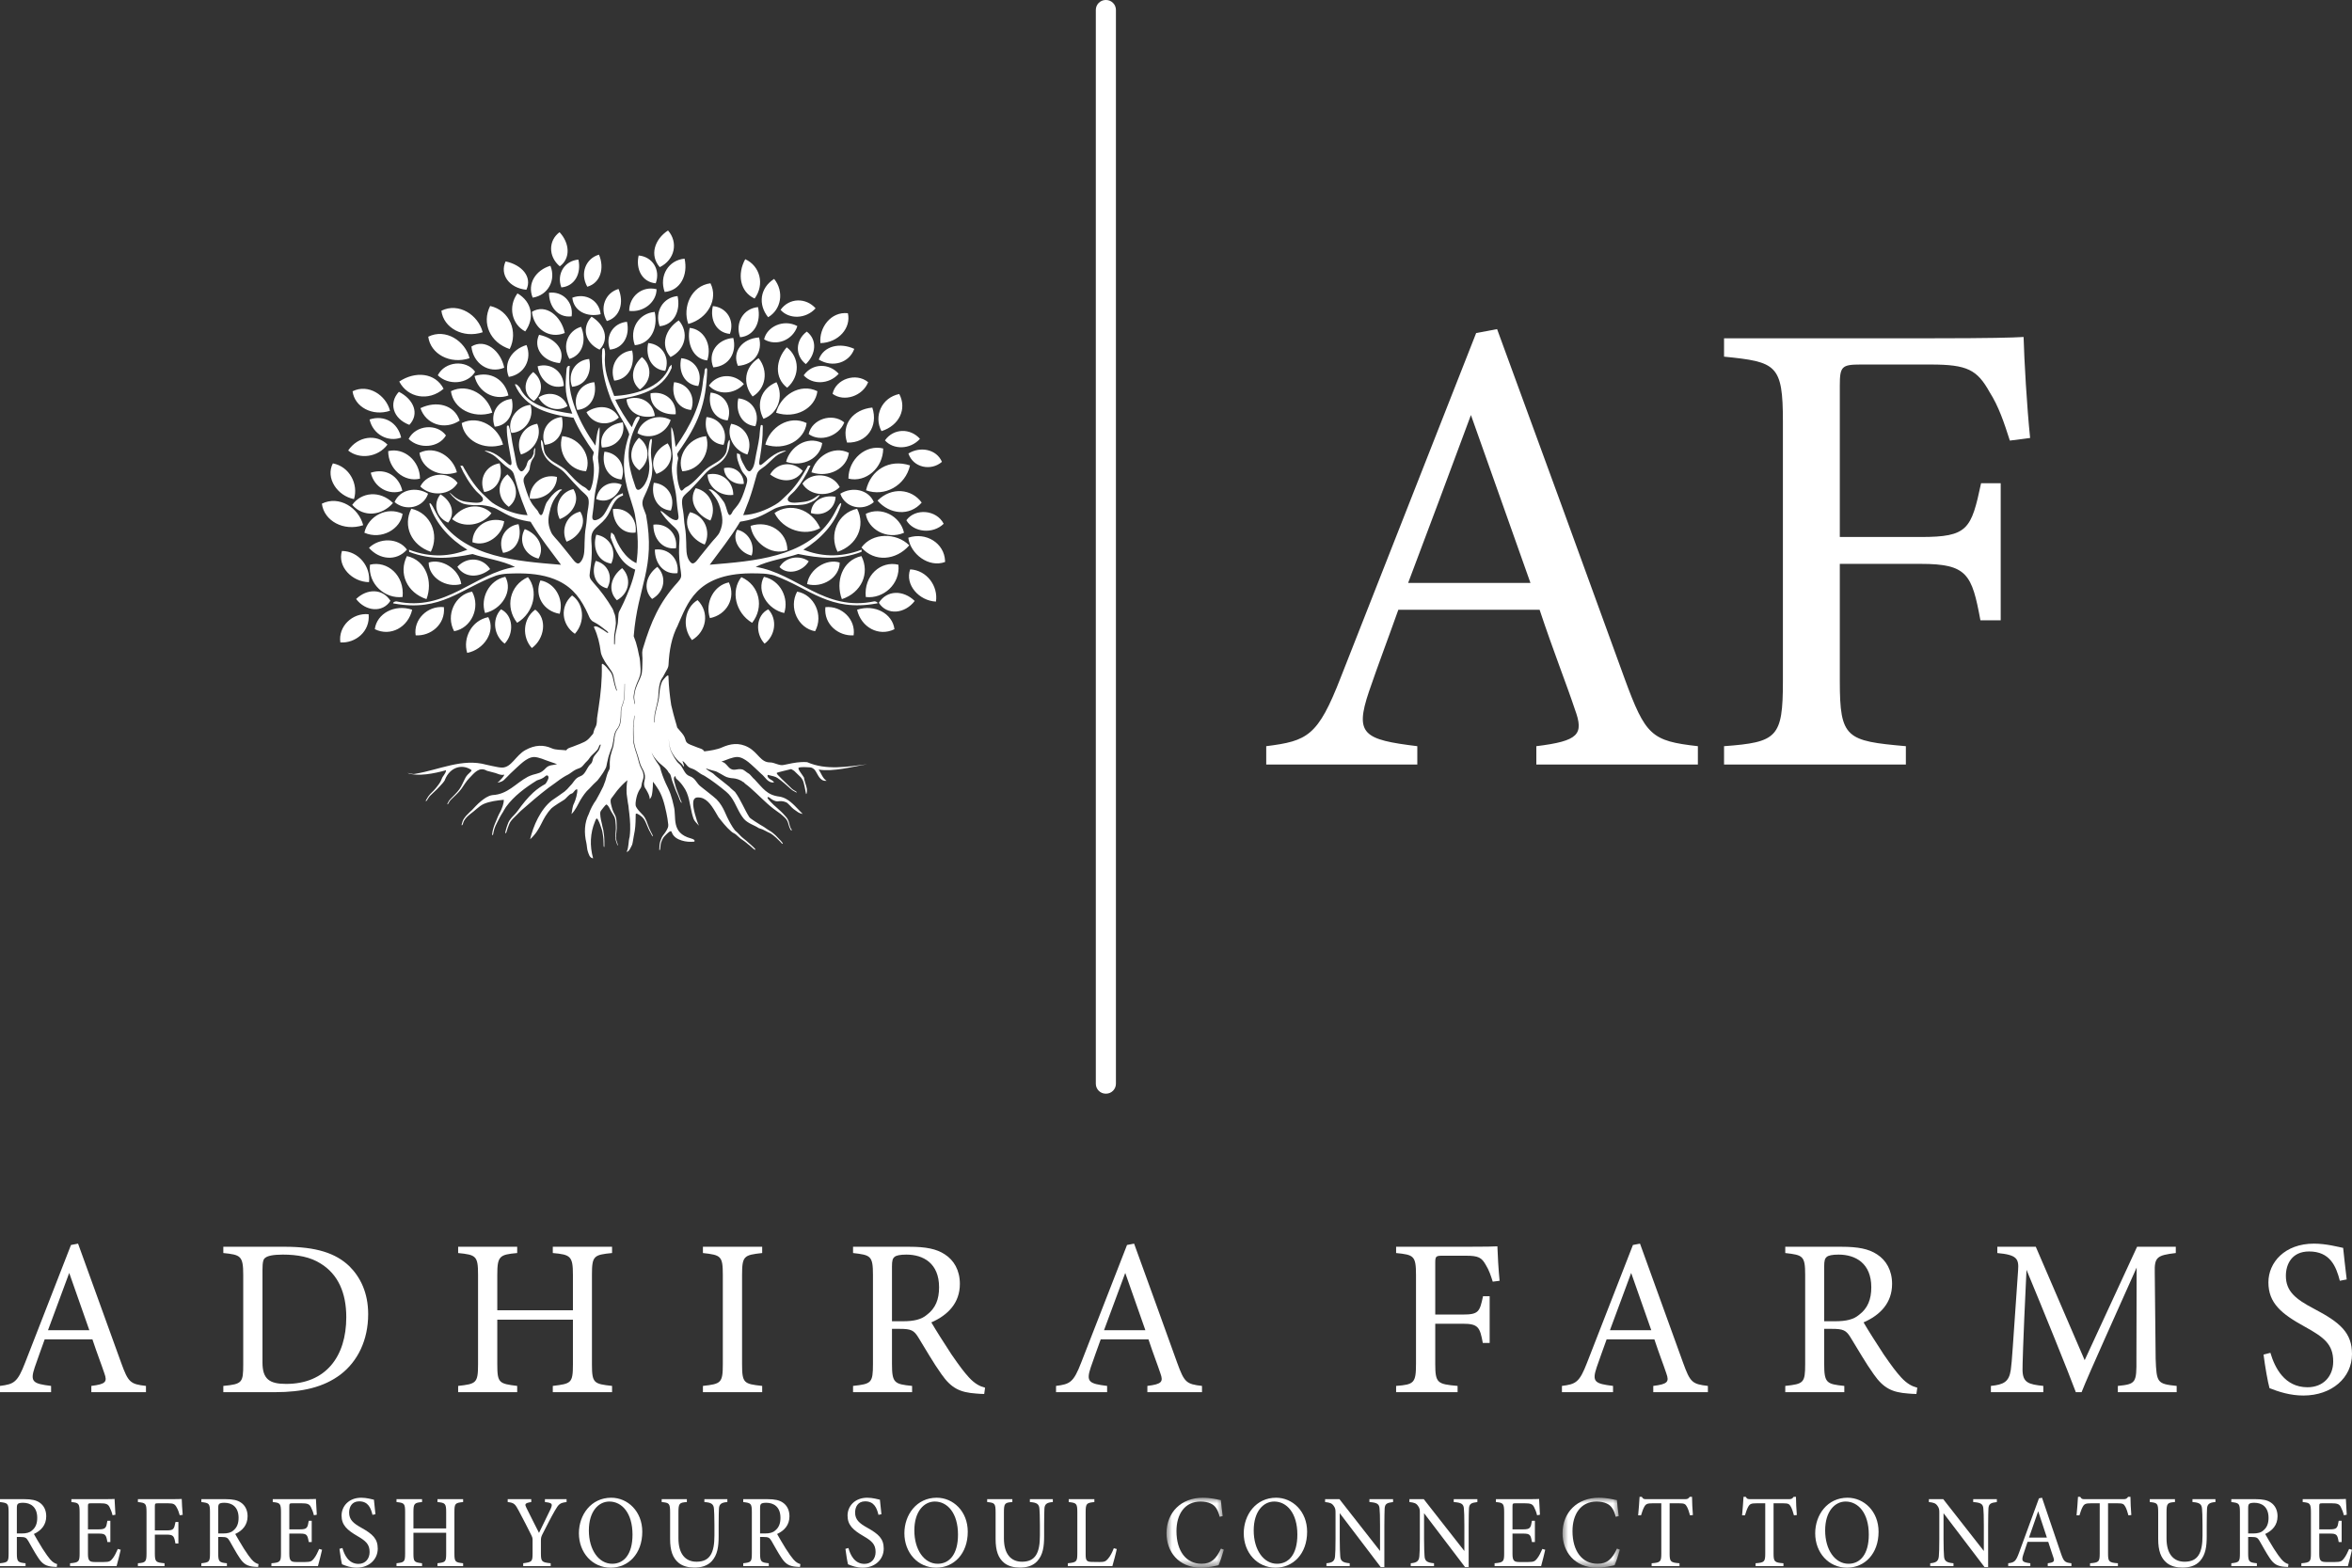 <?xml version="1.0" encoding="UTF-8"?>
<svg width="210px" height="140px" viewBox="0 0 210 140" version="1.1" xmlns="http://www.w3.org/2000/svg" xmlns:xlink="http://www.w3.org/1999/xlink">
    <rect x="0" y="0" width="210" height="140" fill="#333333" stroke="none"/>
    <title>Group 93</title>
    <defs>
        <polygon id="path-1" points="0 0 5.12 0 5.12 6.248 0 6.248"></polygon>
        <polygon id="path-3" points="0 0 5.12 0 5.12 6.248 0 6.248"></polygon>
    </defs>
    <g id="Page-1" stroke="none" stroke-width="1" fill="none" fill-rule="evenodd">
        <g id="02" transform="translate(-657, -340)">
            <g id="Group-93" transform="translate(657, 340)">
                <path d="M6.18,113.678 C5.548,115.396 4.877,117.214 4.285,118.793 L7.977,118.793 L6.18,113.678 Z M8.155,124.327 L8.155,123.767 C9.438,123.608 9.596,123.407 9.32,122.649 C9.063,121.869 8.668,120.87 8.253,119.612 L3.989,119.612 C3.673,120.511 3.377,121.29 3.1,122.109 C2.666,123.407 2.942,123.568 4.561,123.767 L4.561,124.327 L4.62555065e-05,124.327 L4.62555065e-05,123.767 C1.244,123.608 1.56,123.467 2.251,121.67 L6.338,111.181 L6.97,111.061 C8.214,114.477 9.576,118.253 10.821,121.71 C11.452,123.448 11.63,123.608 13.032,123.767 L13.032,124.327 L8.155,124.327 Z" id="Fill-1" fill="#FFFFFF"></path>
                <path d="M23.435,121.67 C23.435,123.168 24.067,123.588 25.547,123.588 C29.102,123.588 30.918,121.13 30.918,117.634 C30.918,115.456 30.188,113.798 28.628,112.839 C27.72,112.26 26.574,112.04 25.251,112.04 C24.363,112.04 23.889,112.16 23.692,112.32 C23.514,112.439 23.435,112.659 23.435,113.439 L23.435,121.67 Z M25.429,111.34 C28.213,111.34 29.97,111.9 31.195,113.079 C32.162,114.038 32.873,115.436 32.873,117.354 C32.873,119.691 31.926,121.589 30.405,122.748 C28.904,123.887 26.989,124.326 24.56,124.326 L19.94,124.326 L19.94,123.767 C21.638,123.608 21.717,123.467 21.717,121.829 L21.717,113.858 C21.717,112.14 21.48,112.06 19.94,111.9 L19.94,111.34 L25.429,111.34 Z" id="Fill-3" fill="#FFFFFF"></path>
                <path d="M54.649,111.9 C53.01,112.06 52.852,112.16 52.852,113.838 L52.852,121.849 C52.852,123.527 53.029,123.587 54.649,123.767 L54.649,124.327 L49.357,124.327 L49.357,123.767 C50.996,123.568 51.154,123.527 51.154,121.849 L51.154,117.854 L44.401,117.854 L44.401,121.849 C44.401,123.508 44.559,123.568 46.178,123.767 L46.178,124.327 L40.906,124.327 L40.906,123.767 C42.505,123.587 42.683,123.527 42.683,121.849 L42.683,113.838 C42.683,112.16 42.505,112.06 40.906,111.9 L40.906,111.341 L46.178,111.341 L46.178,111.9 C44.598,112.04 44.401,112.18 44.401,113.838 L44.401,117.014 L51.154,117.014 L51.154,113.838 C51.154,112.18 50.937,112.04 49.357,111.9 L49.357,111.341 L54.649,111.341 L54.649,111.9 Z" id="Fill-5" fill="#FFFFFF"></path>
                <path d="M62.761,124.327 L62.761,123.767 C64.38,123.587 64.538,123.507 64.538,121.809 L64.538,113.878 C64.538,112.16 64.38,112.08 62.761,111.9 L62.761,111.341 L68.052,111.341 L68.052,111.9 C66.414,112.08 66.256,112.16 66.256,113.878 L66.256,121.809 C66.256,123.527 66.414,123.587 68.052,123.767 L68.052,124.327 L62.761,124.327 Z" id="Fill-7" fill="#FFFFFF"></path>
                <path d="M80.589,117.993 C81.616,117.993 82.267,117.834 82.76,117.414 C83.531,116.835 83.846,116.036 83.846,114.957 C83.846,112.819 82.444,112.04 80.924,112.04 C80.352,112.04 80.016,112.12 79.878,112.24 C79.7,112.38 79.641,112.579 79.641,113.099 L79.641,117.993 L80.589,117.993 Z M87.875,124.487 C87.618,124.487 87.401,124.466 87.144,124.447 C85.703,124.347 84.933,123.967 84.064,122.728 C83.333,121.71 82.623,120.451 81.991,119.432 C81.596,118.793 81.339,118.672 80.332,118.672 L79.641,118.672 L79.641,121.809 C79.641,123.507 79.858,123.607 81.437,123.767 L81.437,124.327 L76.166,124.327 L76.166,123.767 C77.805,123.587 77.943,123.507 77.943,121.809 L77.943,113.838 C77.943,112.14 77.725,112.08 76.166,111.9 L76.166,111.341 L81.201,111.341 C82.642,111.341 83.61,111.521 84.36,112.02 C85.17,112.54 85.703,113.438 85.703,114.657 C85.703,116.375 84.617,117.454 83.155,118.094 C83.511,118.713 84.36,120.051 84.952,120.95 C85.683,122.009 86.058,122.508 86.512,123.008 C87.045,123.587 87.499,123.807 87.953,123.927 L87.875,124.487 Z" id="Fill-9" fill="#FFFFFF"></path>
                <path d="M100.469,113.678 C99.837,115.396 99.166,117.214 98.573,118.793 L102.266,118.793 L100.469,113.678 Z M102.444,124.327 L102.444,123.767 C103.727,123.608 103.885,123.407 103.608,122.649 C103.352,121.869 102.957,120.87 102.542,119.612 L98.277,119.612 C97.961,120.511 97.665,121.29 97.389,122.109 C96.954,123.407 97.231,123.568 98.85,123.767 L98.85,124.327 L94.289,124.327 L94.289,123.767 C95.533,123.608 95.848,123.467 96.54,121.67 L100.627,111.181 L101.259,111.061 C102.503,114.477 103.865,118.253 105.109,121.71 C105.741,123.448 105.918,123.608 107.321,123.767 L107.321,124.327 L102.444,124.327 Z" id="Fill-11" fill="#FFFFFF"></path>
                <path d="M133.281,114.457 C133.104,113.898 132.945,113.419 132.669,112.979 C132.294,112.299 131.998,112.14 130.892,112.14 L128.779,112.14 C128.207,112.14 128.147,112.2 128.147,112.779 L128.147,117.394 L130.596,117.394 C132.018,117.394 132.116,117.155 132.413,115.756 L133.005,115.756 L133.005,119.931 L132.393,119.931 C132.136,118.533 131.998,118.214 130.596,118.214 L128.147,118.214 L128.147,121.789 C128.147,123.527 128.345,123.607 130.142,123.767 L130.142,124.326 L124.653,124.326 L124.653,123.767 C126.252,123.647 126.429,123.507 126.429,121.789 L126.429,113.878 C126.429,112.14 126.232,112.06 124.653,111.9 L124.653,111.34 L130.912,111.34 C132.689,111.34 133.36,111.321 133.696,111.301 C133.716,112.02 133.795,113.419 133.893,114.378 L133.281,114.457 Z" id="Fill-13" fill="#FFFFFF"></path>
                <path d="M145.64,113.678 C145.008,115.396 144.336,117.214 143.744,118.793 L147.436,118.793 L145.64,113.678 Z M147.614,124.327 L147.614,123.767 C148.897,123.608 149.055,123.407 148.779,122.649 C148.522,121.869 148.127,120.87 147.713,119.612 L143.448,119.612 C143.132,120.511 142.836,121.29 142.559,122.109 C142.125,123.407 142.401,123.568 144.021,123.767 L144.021,124.327 L139.459,124.327 L139.459,123.767 C140.703,123.608 141.019,123.467 141.71,121.67 L145.797,111.181 L146.429,111.061 C147.673,114.477 149.036,118.253 150.28,121.71 C150.911,123.448 151.089,123.608 152.491,123.767 L152.491,124.327 L147.614,124.327 Z" id="Fill-15" fill="#FFFFFF"></path>
                <path d="M163.822,117.993 C164.849,117.993 165.5,117.834 165.994,117.414 C166.764,116.835 167.08,116.036 167.08,114.957 C167.08,112.819 165.678,112.04 164.158,112.04 C163.585,112.04 163.25,112.12 163.111,112.24 C162.934,112.38 162.874,112.579 162.874,113.099 L162.874,117.993 L163.822,117.993 Z M171.108,124.487 C170.852,124.487 170.634,124.466 170.378,124.447 C168.936,124.347 168.166,123.967 167.297,122.728 C166.566,121.71 165.856,120.451 165.224,119.432 C164.829,118.793 164.572,118.672 163.565,118.672 L162.874,118.672 L162.874,121.809 C162.874,123.507 163.092,123.607 164.671,123.767 L164.671,124.327 L159.399,124.327 L159.399,123.767 C161.038,123.587 161.176,123.507 161.176,121.809 L161.176,113.838 C161.176,112.14 160.959,112.08 159.399,111.9 L159.399,111.341 L164.434,111.341 C165.875,111.341 166.843,111.521 167.594,112.02 C168.403,112.54 168.936,113.438 168.936,114.657 C168.936,116.375 167.851,117.454 166.389,118.094 C166.745,118.713 167.594,120.051 168.186,120.95 C168.917,122.009 169.292,122.508 169.746,123.008 C170.279,123.587 170.733,123.807 171.187,123.927 L171.108,124.487 Z" id="Fill-17" fill="#FFFFFF"></path>
                <path d="M189.093,124.327 L189.093,123.767 C190.712,123.608 190.771,123.488 190.752,121.35 L190.771,113.199 C189.153,116.855 186.546,122.569 185.855,124.327 L185.342,124.327 C184.67,122.509 182.439,117.014 180.938,113.399 C180.603,120.391 180.583,121.97 180.583,122.349 C180.603,123.468 181.096,123.628 182.439,123.767 L182.439,124.327 L177.759,124.327 L177.759,123.767 C178.905,123.648 179.379,123.408 179.536,122.329 C179.655,121.45 179.675,120.731 180.188,113.438 C180.267,112.4 180.069,112.06 178.332,111.9 L178.332,111.341 L181.767,111.341 L186.131,121.47 L190.811,111.341 L194.267,111.341 L194.267,111.9 C192.568,112.1 192.351,112.28 192.39,113.678 L192.469,121.35 C192.549,123.488 192.608,123.587 194.345,123.767 L194.345,124.327 L189.093,124.327 Z" id="Fill-19" fill="#FFFFFF"></path>
                <path d="M208.914,114.378 C208.578,113.059 208.026,111.76 206.169,111.76 C204.629,111.76 204.096,112.899 204.096,113.938 C204.096,115.316 204.965,116.016 206.604,116.875 C208.973,118.114 210,119.032 210,120.93 C210,123.028 208.203,124.626 205.656,124.626 C204.471,124.626 203.444,124.287 202.635,123.967 C202.477,123.408 202.24,122.049 202.102,120.97 L202.714,120.811 C203.109,122.149 203.978,123.887 206.031,123.887 C207.453,123.887 208.322,122.888 208.322,121.589 C208.322,120.051 207.512,119.432 205.775,118.473 C203.701,117.334 202.536,116.375 202.536,114.517 C202.536,112.74 203.997,111.061 206.604,111.061 C207.71,111.061 208.795,111.361 209.21,111.441 C209.289,112.16 209.368,112.959 209.526,114.258 L208.914,114.378 Z" id="Fill-21" fill="#FFFFFF"></path>
                <path d="M1.915,136.945 C2.359,136.945 2.641,136.872 2.854,136.678 C3.188,136.412 3.324,136.044 3.324,135.547 C3.324,134.562 2.718,134.203 2.06,134.203 C1.812,134.203 1.667,134.24 1.607,134.295 C1.53,134.36 1.504,134.452 1.504,134.691 L1.504,136.945 L1.915,136.945 Z M5.068,139.936 C4.957,139.936 4.863,139.926 4.752,139.917 C4.128,139.871 3.795,139.697 3.419,139.126 C3.102,138.657 2.795,138.077 2.521,137.608 C2.35,137.313 2.239,137.258 1.804,137.258 L1.504,137.258 L1.504,138.703 C1.504,139.485 1.598,139.531 2.282,139.604 L2.282,139.862 L0,139.862 L0,139.604 C0.709,139.522 0.769,139.485 0.769,138.703 L0.769,135.032 C0.769,134.25 0.675,134.222 0,134.139 L0,133.881 L2.18,133.881 C2.803,133.881 3.222,133.965 3.547,134.194 C3.897,134.434 4.128,134.847 4.128,135.409 C4.128,136.2 3.658,136.697 3.026,136.991 C3.179,137.276 3.547,137.893 3.803,138.307 C4.12,138.795 4.282,139.025 4.478,139.255 C4.709,139.522 4.906,139.623 5.102,139.678 L5.068,139.936 Z" id="Fill-23" fill="#FFFFFF"></path>
                <path d="M10.776,138.399 C10.725,138.638 10.494,139.586 10.409,139.862 L6.255,139.862 L6.255,139.604 C7.05,139.54 7.109,139.458 7.109,138.703 L7.109,135.068 C7.109,134.249 7.015,134.203 6.374,134.139 L6.374,133.881 L8.99,133.881 C9.793,133.881 10.127,133.872 10.229,133.863 C10.238,134.093 10.272,134.783 10.306,135.271 L10.05,135.317 C9.973,135.004 9.887,134.81 9.793,134.617 C9.656,134.314 9.46,134.249 8.947,134.249 L8.135,134.249 C7.87,134.249 7.853,134.277 7.853,134.544 L7.853,136.577 L8.802,136.577 C9.443,136.577 9.485,136.439 9.588,135.814 L9.853,135.814 L9.853,137.709 L9.588,137.709 C9.477,137.047 9.409,136.954 8.793,136.954 L7.853,136.954 L7.853,138.785 C7.853,139.429 8.041,139.485 8.468,139.494 L9.263,139.494 C9.785,139.494 9.87,139.411 10.058,139.172 C10.22,138.979 10.4,138.602 10.52,138.325 L10.776,138.399 Z" id="Fill-25" fill="#FFFFFF"></path>
                <path d="M16.048,135.317 C15.971,135.059 15.903,134.838 15.783,134.636 C15.621,134.323 15.492,134.25 15.014,134.25 L14.099,134.25 C13.851,134.25 13.826,134.277 13.826,134.544 L13.826,136.669 L14.886,136.669 C15.501,136.669 15.544,136.559 15.672,135.915 L15.928,135.915 L15.928,137.838 L15.663,137.838 C15.552,137.194 15.492,137.047 14.886,137.047 L13.826,137.047 L13.826,138.693 C13.826,139.494 13.911,139.531 14.689,139.604 L14.689,139.862 L12.313,139.862 L12.313,139.604 C13.005,139.549 13.082,139.485 13.082,138.693 L13.082,135.05 C13.082,134.25 12.997,134.213 12.313,134.139 L12.313,133.881 L15.023,133.881 C15.792,133.881 16.082,133.872 16.227,133.863 C16.236,134.194 16.27,134.838 16.313,135.28 L16.048,135.317 Z" id="Fill-27" fill="#FFFFFF"></path>
                <path d="M19.893,136.945 C20.338,136.945 20.619,136.872 20.833,136.678 C21.166,136.412 21.303,136.044 21.303,135.547 C21.303,134.562 20.697,134.203 20.038,134.203 C19.79,134.203 19.645,134.24 19.585,134.295 C19.508,134.36 19.483,134.452 19.483,134.691 L19.483,136.945 L19.893,136.945 Z M23.047,139.936 C22.936,139.936 22.842,139.926 22.73,139.917 C22.106,139.871 21.773,139.697 21.397,139.126 C21.081,138.657 20.773,138.077 20.5,137.608 C20.329,137.313 20.218,137.258 19.782,137.258 L19.483,137.258 L19.483,138.703 C19.483,139.485 19.577,139.531 20.26,139.604 L20.26,139.862 L17.979,139.862 L17.979,139.604 C18.688,139.522 18.748,139.485 18.748,138.703 L18.748,135.032 C18.748,134.25 18.654,134.222 17.979,134.139 L17.979,133.881 L20.158,133.881 C20.782,133.881 21.201,133.965 21.525,134.194 C21.876,134.434 22.106,134.847 22.106,135.409 C22.106,136.2 21.636,136.697 21.004,136.991 C21.158,137.276 21.525,137.893 21.782,138.307 C22.098,138.795 22.26,139.025 22.457,139.255 C22.688,139.522 22.884,139.623 23.081,139.678 L23.047,139.936 Z" id="Fill-29" fill="#FFFFFF"></path>
                <path d="M28.755,138.399 C28.703,138.638 28.472,139.586 28.387,139.862 L24.234,139.862 L24.234,139.604 C25.028,139.54 25.088,139.458 25.088,138.703 L25.088,135.068 C25.088,134.249 24.994,134.203 24.353,134.139 L24.353,133.881 L26.968,133.881 C27.772,133.881 28.105,133.872 28.207,133.863 C28.216,134.093 28.25,134.783 28.285,135.271 L28.028,135.317 C27.951,135.004 27.866,134.81 27.772,134.617 C27.635,134.314 27.439,134.249 26.926,134.249 L26.114,134.249 C25.849,134.249 25.832,134.277 25.832,134.544 L25.832,136.577 L26.78,136.577 C27.422,136.577 27.464,136.439 27.567,135.814 L27.832,135.814 L27.832,137.709 L27.567,137.709 C27.456,137.047 27.387,136.954 26.772,136.954 L25.832,136.954 L25.832,138.785 C25.832,139.429 26.02,139.485 26.447,139.494 L27.242,139.494 C27.763,139.494 27.849,139.411 28.037,139.172 C28.199,138.979 28.379,138.602 28.498,138.325 L28.755,138.399 Z" id="Fill-31" fill="#FFFFFF"></path>
                <path d="M33.257,135.28 C33.112,134.673 32.873,134.075 32.069,134.075 C31.403,134.075 31.172,134.599 31.172,135.077 C31.172,135.713 31.548,136.035 32.257,136.43 C33.283,137.001 33.727,137.424 33.727,138.298 C33.727,139.264 32.95,140 31.847,140 C31.335,140 30.89,139.844 30.539,139.697 C30.471,139.439 30.368,138.813 30.309,138.317 L30.574,138.243 C30.745,138.859 31.121,139.66 32.009,139.66 C32.625,139.66 33.001,139.2 33.001,138.602 C33.001,137.893 32.651,137.608 31.898,137.166 C31.001,136.641 30.497,136.2 30.497,135.344 C30.497,134.525 31.129,133.752 32.257,133.752 C32.736,133.752 33.206,133.891 33.386,133.928 C33.42,134.258 33.454,134.627 33.522,135.225 L33.257,135.28 Z" id="Fill-33" fill="#FFFFFF"></path>
                <path d="M41.35,134.139 C40.641,134.213 40.573,134.259 40.573,135.032 L40.573,138.721 C40.573,139.494 40.649,139.522 41.35,139.604 L41.35,139.862 L39.06,139.862 L39.06,139.604 C39.769,139.513 39.837,139.494 39.837,138.721 L39.837,136.881 L36.914,136.881 L36.914,138.721 C36.914,139.485 36.983,139.513 37.683,139.604 L37.683,139.862 L35.402,139.862 L35.402,139.604 C36.094,139.522 36.171,139.494 36.171,138.721 L36.171,135.032 C36.171,134.259 36.094,134.213 35.402,134.139 L35.402,133.881 L37.683,133.881 L37.683,134.139 C37,134.203 36.914,134.267 36.914,135.032 L36.914,136.495 L39.837,136.495 L39.837,135.032 C39.837,134.267 39.743,134.203 39.06,134.139 L39.06,133.881 L41.35,133.881 L41.35,134.139 Z" id="Fill-35" fill="#FFFFFF"></path>
                <path d="M50.587,134.139 C49.988,134.213 49.886,134.314 49.544,134.903 C49.159,135.574 48.843,136.209 48.424,137.028 C48.322,137.24 48.296,137.35 48.296,137.571 L48.296,138.703 C48.296,139.467 48.373,139.522 49.168,139.604 L49.168,139.862 L46.715,139.862 L46.715,139.604 C47.493,139.494 47.552,139.476 47.552,138.703 L47.552,137.515 C47.552,137.332 47.518,137.249 47.382,136.982 C47.082,136.384 46.792,135.804 46.33,134.939 C45.997,134.314 45.912,134.203 45.33,134.139 L45.33,133.881 L47.433,133.881 L47.433,134.139 C46.818,134.231 46.852,134.35 47.006,134.663 C47.365,135.372 47.766,136.2 48.125,136.891 C48.433,136.274 48.92,135.271 49.159,134.765 C49.356,134.304 49.33,134.213 48.655,134.139 L48.655,133.881 L50.587,133.881 L50.587,134.139 Z" id="Fill-37" fill="#FFFFFF"></path>
                <path d="M54.406,134.093 C53.448,134.093 52.577,134.958 52.577,136.678 C52.577,138.39 53.448,139.65 54.662,139.65 C55.696,139.65 56.474,138.822 56.474,137.047 C56.474,135.114 55.526,134.093 54.406,134.093 M54.577,133.752 C56.038,133.752 57.346,134.958 57.346,136.789 C57.346,138.767 56.098,140 54.525,140 C52.885,140 51.688,138.657 51.688,136.927 C51.688,135.28 52.774,133.752 54.577,133.752" id="Fill-39" fill="#FFFFFF"></path>
                <path d="M64.942,134.139 C64.404,134.176 64.207,134.323 64.19,134.746 C64.182,134.958 64.165,135.344 64.165,136.191 L64.165,137.185 C64.165,138.123 64.062,138.841 63.566,139.402 C63.165,139.853 62.583,139.991 61.993,139.991 C61.498,139.991 60.968,139.88 60.592,139.568 C60.079,139.145 59.831,138.509 59.831,137.433 L59.831,135.087 C59.831,134.259 59.763,134.203 59.079,134.139 L59.079,133.881 L61.327,133.881 L61.327,134.139 C60.643,134.185 60.575,134.259 60.575,135.087 L60.575,137.387 C60.575,138.73 61.165,139.467 62.19,139.467 C63.404,139.467 63.788,138.657 63.788,137.129 L63.788,136.191 C63.788,135.344 63.763,134.995 63.746,134.746 C63.72,134.332 63.524,134.176 62.891,134.139 L62.891,133.881 L64.942,133.881 L64.942,134.139 Z" id="Fill-41" fill="#FFFFFF"></path>
                <path d="M68.274,136.945 C68.719,136.945 69,136.872 69.214,136.678 C69.548,136.412 69.684,136.044 69.684,135.547 C69.684,134.562 69.078,134.203 68.419,134.203 C68.171,134.203 68.026,134.24 67.966,134.295 C67.889,134.36 67.864,134.452 67.864,134.691 L67.864,136.945 L68.274,136.945 Z M71.428,139.936 C71.317,139.936 71.223,139.926 71.111,139.917 C70.488,139.871 70.154,139.697 69.778,139.126 C69.462,138.657 69.154,138.077 68.881,137.608 C68.71,137.313 68.599,137.258 68.163,137.258 L67.864,137.258 L67.864,138.703 C67.864,139.485 67.958,139.531 68.641,139.604 L68.641,139.862 L66.36,139.862 L66.36,139.604 C67.069,139.522 67.129,139.485 67.129,138.703 L67.129,135.032 C67.129,134.25 67.035,134.222 66.36,134.139 L66.36,133.881 L68.539,133.881 C69.163,133.881 69.582,133.965 69.906,134.194 C70.257,134.434 70.488,134.847 70.488,135.409 C70.488,136.2 70.017,136.697 69.385,136.991 C69.539,137.276 69.906,137.893 70.163,138.307 C70.479,138.795 70.641,139.025 70.838,139.255 C71.069,139.522 71.265,139.623 71.462,139.678 L71.428,139.936 Z" id="Fill-43" fill="#FFFFFF"></path>
                <path d="M78.434,135.28 C78.289,134.673 78.049,134.075 77.246,134.075 C76.579,134.075 76.349,134.599 76.349,135.077 C76.349,135.713 76.725,136.035 77.434,136.43 C78.46,137.001 78.904,137.424 78.904,138.298 C78.904,139.264 78.127,140 77.024,140 C76.511,140 76.066,139.844 75.716,139.697 C75.648,139.439 75.545,138.813 75.485,138.317 L75.751,138.243 C75.922,138.859 76.298,139.66 77.186,139.66 C77.802,139.66 78.178,139.2 78.178,138.602 C78.178,137.893 77.827,137.608 77.075,137.166 C76.178,136.641 75.674,136.2 75.674,135.344 C75.674,134.525 76.306,133.752 77.434,133.752 C77.913,133.752 78.383,133.891 78.562,133.928 C78.597,134.258 78.631,134.627 78.699,135.225 L78.434,135.28 Z" id="Fill-45" fill="#FFFFFF"></path>
                <path d="M83.467,134.093 C82.51,134.093 81.638,134.958 81.638,136.678 C81.638,138.39 82.51,139.65 83.723,139.65 C84.758,139.65 85.535,138.822 85.535,137.047 C85.535,135.114 84.587,134.093 83.467,134.093 M83.638,133.752 C85.1,133.752 86.407,134.958 86.407,136.789 C86.407,138.767 85.159,140 83.587,140 C81.946,140 80.749,138.657 80.749,136.927 C80.749,135.28 81.835,133.752 83.638,133.752" id="Fill-47" fill="#FFFFFF"></path>
                <path d="M94.003,134.139 C93.465,134.176 93.268,134.323 93.251,134.746 C93.243,134.958 93.226,135.344 93.226,136.191 L93.226,137.185 C93.226,138.123 93.123,138.841 92.627,139.402 C92.226,139.853 91.644,139.991 91.055,139.991 C90.559,139.991 90.029,139.88 89.653,139.568 C89.14,139.145 88.893,138.509 88.893,137.433 L88.893,135.087 C88.893,134.259 88.824,134.203 88.141,134.139 L88.141,133.881 L90.388,133.881 L90.388,134.139 C89.705,134.185 89.636,134.259 89.636,135.087 L89.636,137.387 C89.636,138.73 90.226,139.467 91.251,139.467 C92.465,139.467 92.849,138.657 92.849,137.129 L92.849,136.191 C92.849,135.344 92.824,134.995 92.807,134.746 C92.781,134.332 92.585,134.176 91.953,134.139 L91.953,133.881 L94.003,133.881 L94.003,134.139 Z" id="Fill-49" fill="#FFFFFF"></path>
                <path d="M99.711,138.335 C99.66,138.62 99.403,139.577 99.318,139.862 L95.344,139.862 L95.344,139.604 C96.122,139.522 96.19,139.476 96.19,138.693 L96.19,135.041 C96.19,134.259 96.105,134.213 95.421,134.139 L95.421,133.881 L97.711,133.881 L97.711,134.139 C97.028,134.213 96.933,134.25 96.933,135.041 L96.933,138.785 C96.933,139.347 97.002,139.476 97.489,139.485 C97.498,139.485 98.113,139.494 98.164,139.494 C98.6,139.494 98.729,139.439 98.925,139.209 C99.138,138.97 99.318,138.602 99.447,138.261 L99.711,138.335 Z" id="Fill-51" fill="#FFFFFF"></path>
                <g id="Group-55" transform="translate(104.153, 133.752)">
                    <mask id="mask-2" fill="white">
                        <use xlink:href="#path-1"></use>
                    </mask>
                    <g id="Clip-54"></g>
                    <path d="M5.12,4.638 C5,5.079 4.778,5.742 4.65,6.027 C4.402,6.083 3.735,6.248 3.086,6.248 C1.043,6.248 0,4.785 0,3.174 C0,1.298 1.325,0 3.239,0 C3.975,0 4.572,0.166 4.855,0.212 C4.889,0.626 4.949,1.178 5.017,1.638 L4.752,1.702 C4.581,1.086 4.376,0.709 3.941,0.515 C3.718,0.405 3.367,0.34 3.043,0.34 C1.633,0.34 0.889,1.463 0.889,2.981 C0.889,4.757 1.744,5.898 3.129,5.898 C4,5.898 4.428,5.466 4.863,4.546 L5.12,4.638 Z" id="Fill-53" fill="#FFFFFF" mask="url(#mask-2)"></path>
                </g>
                <path d="M113.767,134.093 C112.81,134.093 111.938,134.958 111.938,136.678 C111.938,138.39 112.81,139.65 114.024,139.65 C115.058,139.65 115.836,138.822 115.836,137.047 C115.836,135.114 114.887,134.093 113.767,134.093 M113.938,133.752 C115.4,133.752 116.707,134.958 116.707,136.789 C116.707,138.767 115.459,140 113.887,140 C112.246,140 111.049,138.657 111.049,136.927 C111.049,135.28 112.135,133.752 113.938,133.752" id="Fill-56" fill="#FFFFFF"></path>
                <path d="M124.381,134.139 C123.833,134.203 123.654,134.295 123.629,134.719 C123.62,135.013 123.603,135.4 123.603,136.255 L123.603,139.945 L123.278,139.945 L119.62,135.133 L119.62,137.433 C119.62,138.261 119.646,138.676 119.663,138.942 C119.68,139.411 119.893,139.55 120.509,139.604 L120.509,139.862 L118.432,139.862 L118.432,139.604 C118.961,139.558 119.167,139.42 119.201,138.97 C119.226,138.676 119.244,138.261 119.244,137.424 L119.244,135.078 C119.244,134.82 119.226,134.672 119.073,134.47 C118.911,134.24 118.731,134.185 118.312,134.139 L118.312,133.881 L119.594,133.881 L123.218,138.509 L123.218,136.255 C123.218,135.4 123.201,135.004 123.175,134.728 C123.15,134.314 122.953,134.185 122.27,134.139 L122.27,133.881 L124.381,133.881 L124.381,134.139 Z" id="Fill-58" fill="#FFFFFF"></path>
                <path d="M131.908,134.139 C131.362,134.203 131.182,134.295 131.157,134.719 C131.148,135.013 131.131,135.4 131.131,136.255 L131.131,139.945 L130.806,139.945 L127.148,135.133 L127.148,137.433 C127.148,138.261 127.174,138.676 127.191,138.942 C127.208,139.411 127.422,139.55 128.037,139.604 L128.037,139.862 L125.96,139.862 L125.96,139.604 C126.49,139.558 126.695,139.42 126.729,138.97 C126.755,138.676 126.772,138.261 126.772,137.424 L126.772,135.078 C126.772,134.82 126.755,134.672 126.601,134.47 C126.438,134.24 126.259,134.185 125.841,134.139 L125.841,133.881 L127.122,133.881 L130.747,138.509 L130.747,136.255 C130.747,135.4 130.729,135.004 130.704,134.728 C130.678,134.314 130.482,134.185 129.798,134.139 L129.798,133.881 L131.908,133.881 L131.908,134.139 Z" id="Fill-60" fill="#FFFFFF"></path>
                <path d="M137.966,138.399 C137.915,138.638 137.684,139.586 137.599,139.862 L133.445,139.862 L133.445,139.604 C134.24,139.54 134.3,139.458 134.3,138.703 L134.3,135.068 C134.3,134.249 134.206,134.203 133.565,134.139 L133.565,133.881 L136.18,133.881 C136.983,133.881 137.317,133.872 137.419,133.863 C137.428,134.093 137.462,134.783 137.496,135.271 L137.24,135.317 C137.163,135.004 137.078,134.81 136.983,134.617 C136.847,134.314 136.65,134.249 136.137,134.249 L135.326,134.249 C135.06,134.249 135.044,134.277 135.044,134.544 L135.044,136.577 L135.992,136.577 C136.633,136.577 136.676,136.439 136.779,135.814 L137.044,135.814 L137.044,137.709 L136.779,137.709 C136.668,137.047 136.599,136.954 135.984,136.954 L135.044,136.954 L135.044,138.785 C135.044,139.429 135.231,139.485 135.659,139.494 L136.453,139.494 C136.975,139.494 137.061,139.411 137.249,139.172 C137.411,138.979 137.59,138.602 137.71,138.325 L137.966,138.399 Z" id="Fill-62" fill="#FFFFFF"></path>
                <g id="Group-66" transform="translate(139.512, 133.752)">
                    <mask id="mask-4" fill="white">
                        <use xlink:href="#path-3"></use>
                    </mask>
                    <g id="Clip-65"></g>
                    <path d="M5.12,4.638 C5,5.079 4.778,5.742 4.65,6.027 C4.402,6.083 3.735,6.248 3.086,6.248 C1.043,6.248 0,4.785 0,3.174 C0,1.298 1.325,0 3.239,0 C3.975,0 4.572,0.166 4.855,0.212 C4.889,0.626 4.949,1.178 5.017,1.638 L4.752,1.702 C4.581,1.086 4.376,0.709 3.941,0.515 C3.718,0.405 3.367,0.34 3.043,0.34 C1.633,0.34 0.889,1.463 0.889,2.981 C0.889,4.757 1.744,5.898 3.129,5.898 C4,5.898 4.428,5.466 4.863,4.546 L5.12,4.638 Z" id="Fill-64" fill="#FFFFFF" mask="url(#mask-4)"></path>
                </g>
                <path d="M150.895,135.326 C150.818,135.032 150.715,134.728 150.622,134.562 C150.485,134.314 150.399,134.25 149.929,134.25 L149.074,134.25 L149.074,138.73 C149.074,139.448 149.143,139.55 149.955,139.604 L149.955,139.862 L147.468,139.862 L147.468,139.604 C148.262,139.55 148.331,139.457 148.331,138.73 L148.331,134.25 L147.553,134.25 C147.083,134.25 146.946,134.304 146.801,134.581 C146.698,134.765 146.63,134.985 146.519,135.326 L146.263,135.326 C146.314,134.765 146.365,134.185 146.391,133.67 L146.587,133.67 C146.715,133.891 146.81,133.881 147.049,133.881 L150.433,133.881 C150.672,133.881 150.741,133.845 150.869,133.67 L151.074,133.67 C151.074,134.102 151.109,134.765 151.152,135.298 L150.895,135.326 Z" id="Fill-67" fill="#FFFFFF"></path>
                <path d="M160.175,135.326 C160.098,135.032 159.995,134.728 159.901,134.562 C159.764,134.314 159.679,134.25 159.209,134.25 L158.354,134.25 L158.354,138.73 C158.354,139.448 158.423,139.55 159.235,139.604 L159.235,139.862 L156.748,139.862 L156.748,139.604 C157.542,139.55 157.611,139.457 157.611,138.73 L157.611,134.25 L156.833,134.25 C156.363,134.25 156.226,134.304 156.081,134.581 C155.978,134.765 155.909,134.985 155.799,135.326 L155.543,135.326 C155.594,134.765 155.645,134.185 155.671,133.67 L155.867,133.67 C155.995,133.891 156.089,133.881 156.329,133.881 L159.713,133.881 C159.952,133.881 160.021,133.845 160.149,133.67 L160.354,133.67 C160.354,134.102 160.388,134.765 160.431,135.298 L160.175,135.326 Z" id="Fill-69" fill="#FFFFFF"></path>
                <path d="M164.789,134.093 C163.832,134.093 162.96,134.958 162.96,136.678 C162.96,138.39 163.832,139.65 165.045,139.65 C166.079,139.65 166.857,138.822 166.857,137.047 C166.857,135.114 165.908,134.093 164.789,134.093 M164.96,133.752 C166.421,133.752 167.729,134.958 167.729,136.789 C167.729,138.767 166.481,140 164.908,140 C163.267,140 162.071,138.657 162.071,136.927 C162.071,135.28 163.156,133.752 164.96,133.752" id="Fill-71" fill="#FFFFFF"></path>
                <path d="M178.29,134.139 C177.743,134.203 177.564,134.295 177.538,134.719 C177.529,135.013 177.512,135.4 177.512,136.255 L177.512,139.945 L177.188,139.945 L173.53,135.133 L173.53,137.433 C173.53,138.261 173.555,138.676 173.572,138.942 C173.589,139.411 173.803,139.55 174.418,139.604 L174.418,139.862 L172.341,139.862 L172.341,139.604 C172.871,139.558 173.076,139.42 173.111,138.97 C173.136,138.676 173.153,138.261 173.153,137.424 L173.153,135.078 C173.153,134.82 173.136,134.672 172.983,134.47 C172.82,134.24 172.641,134.185 172.222,134.139 L172.222,133.881 L173.504,133.881 L177.128,138.509 L177.128,136.255 C177.128,135.4 177.111,135.004 177.085,134.728 C177.059,134.314 176.863,134.185 176.179,134.139 L176.179,133.881 L178.29,133.881 L178.29,134.139 Z" id="Fill-73" fill="#FFFFFF"></path>
                <path d="M181.981,134.958 C181.707,135.749 181.417,136.587 181.16,137.314 L182.758,137.314 L181.981,134.958 Z M182.835,139.862 L182.835,139.604 C183.391,139.531 183.459,139.439 183.34,139.089 C183.228,138.73 183.058,138.27 182.878,137.691 L181.032,137.691 C180.895,138.105 180.767,138.464 180.647,138.841 C180.459,139.439 180.579,139.513 181.28,139.604 L181.28,139.862 L179.305,139.862 L179.305,139.604 C179.844,139.531 179.981,139.466 180.28,138.639 L182.049,133.808 L182.323,133.753 C182.861,135.326 183.451,137.065 183.989,138.657 C184.263,139.458 184.339,139.531 184.947,139.604 L184.947,139.862 L182.835,139.862 Z" id="Fill-75" fill="#FFFFFF"></path>
                <path d="M190.039,135.326 C189.963,135.032 189.86,134.728 189.766,134.562 C189.629,134.314 189.544,134.25 189.074,134.25 L188.219,134.25 L188.219,138.73 C188.219,139.448 188.287,139.55 189.099,139.604 L189.099,139.862 L186.612,139.862 L186.612,139.604 C187.407,139.55 187.475,139.457 187.475,138.73 L187.475,134.25 L186.698,134.25 C186.227,134.25 186.091,134.304 185.945,134.581 C185.843,134.765 185.774,134.985 185.664,135.326 L185.407,135.326 C185.458,134.765 185.51,134.185 185.535,133.67 L185.732,133.67 C185.86,133.891 185.954,133.881 186.193,133.881 L189.578,133.881 C189.817,133.881 189.885,133.845 190.014,133.67 L190.219,133.67 C190.219,134.102 190.253,134.765 190.296,135.298 L190.039,135.326 Z" id="Fill-77" fill="#FFFFFF"></path>
                <path d="M197.807,134.139 C197.268,134.176 197.072,134.323 197.055,134.746 C197.047,134.958 197.029,135.344 197.029,136.191 L197.029,137.185 C197.029,138.123 196.927,138.841 196.431,139.402 C196.029,139.853 195.448,139.991 194.858,139.991 C194.362,139.991 193.832,139.88 193.457,139.568 C192.944,139.145 192.696,138.509 192.696,137.433 L192.696,135.087 C192.696,134.259 192.627,134.203 191.944,134.139 L191.944,133.881 L194.192,133.881 L194.192,134.139 C193.508,134.185 193.44,134.259 193.44,135.087 L193.44,137.387 C193.44,138.73 194.029,139.467 195.055,139.467 C196.268,139.467 196.653,138.657 196.653,137.129 L196.653,136.191 C196.653,135.344 196.628,134.995 196.61,134.746 C196.585,134.332 196.388,134.176 195.756,134.139 L195.756,133.881 L197.807,133.881 L197.807,134.139 Z" id="Fill-79" fill="#FFFFFF"></path>
                <path d="M201.138,136.945 C201.583,136.945 201.864,136.872 202.079,136.678 C202.412,136.412 202.549,136.044 202.549,135.547 C202.549,134.562 201.942,134.203 201.284,134.203 C201.036,134.203 200.89,134.24 200.831,134.295 C200.753,134.36 200.728,134.452 200.728,134.691 L200.728,136.945 L201.138,136.945 Z M204.292,139.936 C204.181,139.936 204.087,139.926 203.976,139.917 C203.352,139.871 203.019,139.697 202.643,139.126 C202.327,138.657 202.019,138.077 201.745,137.608 C201.574,137.313 201.463,137.258 201.027,137.258 L200.728,137.258 L200.728,138.703 C200.728,139.485 200.822,139.531 201.506,139.604 L201.506,139.862 L199.224,139.862 L199.224,139.604 C199.933,139.522 199.993,139.485 199.993,138.703 L199.993,135.032 C199.993,134.25 199.899,134.222 199.224,134.139 L199.224,133.881 L201.403,133.881 C202.027,133.881 202.446,133.965 202.771,134.194 C203.121,134.434 203.352,134.847 203.352,135.409 C203.352,136.2 202.882,136.697 202.249,136.991 C202.403,137.276 202.771,137.893 203.027,138.307 C203.343,138.795 203.506,139.025 203.703,139.255 C203.933,139.522 204.13,139.623 204.326,139.678 L204.292,139.936 Z" id="Fill-81" fill="#FFFFFF"></path>
                <path d="M210,138.399 C209.949,138.638 209.718,139.586 209.632,139.862 L205.479,139.862 L205.479,139.604 C206.274,139.54 206.333,139.458 206.333,138.703 L206.333,135.068 C206.333,134.249 206.239,134.203 205.598,134.139 L205.598,133.881 L208.214,133.881 C209.017,133.881 209.351,133.872 209.453,133.863 C209.462,134.093 209.496,134.783 209.53,135.271 L209.274,135.317 C209.197,135.004 209.111,134.81 209.017,134.617 C208.881,134.314 208.684,134.249 208.171,134.249 L207.359,134.249 C207.094,134.249 207.077,134.277 207.077,134.544 L207.077,136.577 L208.026,136.577 C208.667,136.577 208.709,136.439 208.812,135.814 L209.077,135.814 L209.077,137.709 L208.812,137.709 C208.701,137.047 208.633,136.954 208.017,136.954 L207.077,136.954 L207.077,138.785 C207.077,139.429 207.265,139.485 207.692,139.494 L208.487,139.494 C209.009,139.494 209.094,139.411 209.282,139.172 C209.444,138.979 209.624,138.602 209.744,138.325 L210,138.399 Z" id="Fill-83" fill="#FFFFFF"></path>
                <path d="M78.466,53.83 C79.194,54.982 80.797,54.818 81.67,53.667 C80.651,52.679 79.194,52.679 78.466,53.83 L78.466,53.83 Z M77.302,53.314 C78.854,53.506 80.407,52.161 80.213,50.432 C78.66,50.047 77.108,51.392 77.302,53.314 L77.302,53.314 Z M75.168,53.506 C76.914,52.93 77.69,51.2 76.914,49.661 C75.168,50.045 74.586,51.967 75.168,53.506 L75.168,53.506 Z M76.526,54.451 C76.877,56.015 78.458,56.886 79.862,56.189 C79.688,54.798 78.107,53.929 76.526,54.451 L76.526,54.451 Z M73.694,54.22 C73.536,55.773 74.899,56.832 76.216,56.737 C76.425,55.334 75.164,54.075 73.694,54.22 L73.694,54.22 Z M71.175,52.834 C70.393,54.261 71.248,56.101 72.777,56.371 C73.559,54.945 72.704,53.104 71.175,52.834 L71.175,52.834 Z M72.451,42.181 C74.034,42.703 75.617,41.832 75.791,40.439 C74.385,39.743 72.802,40.788 72.451,42.181 L72.451,42.181 Z M71.643,43.186 C72.277,44.286 74.023,44.443 74.975,43.499 C74.34,42.243 72.437,42.086 71.643,43.186 L71.643,43.186 Z M80.925,46.461 C81.56,47.561 83.305,47.718 84.257,46.775 C83.622,45.518 81.719,45.361 80.925,46.461 L80.925,46.461 Z M69.153,45.816 C69.929,47.353 71.869,47.93 73.229,47.161 C72.453,45.432 70.513,44.855 69.153,45.816 L69.153,45.816 Z M74.782,49.277 C76.528,48.7 77.304,46.971 76.528,45.432 C74.782,45.816 74.005,47.738 74.782,49.277 L74.782,49.277 Z M75.027,44.092 C75.449,45.354 77.04,45.687 78.021,44.838 C77.543,43.709 76.087,43.431 75.027,44.092 L75.027,44.092 Z M81.108,40.499 C81.53,41.761 83.122,42.095 84.102,41.245 C83.623,40.116 82.167,39.838 81.108,40.499 L81.108,40.499 Z M77.304,45.887 C77.475,47.239 79.18,48.25 80.716,47.576 C80.375,46.056 78.669,45.211 77.304,45.887 L77.304,45.887 Z M76.916,48.893 C78.08,50.237 80.021,50.045 81.186,48.7 C80.022,47.547 77.886,47.547 76.916,48.893 L76.916,48.893 Z M75.752,42.741 C77.304,43.126 78.856,41.781 78.856,40.051 C77.304,39.665 75.752,41.012 75.752,42.741 L75.752,42.741 Z M78.349,44.705 C79.426,45.948 81.217,46.126 82.294,44.883 C81.397,43.641 79.604,43.462 78.349,44.705 L78.349,44.705 Z M77.325,43.785 C78.979,44.392 80.839,43.38 81.252,41.564 C79.392,40.957 77.738,41.968 77.325,43.785 L77.325,43.785 Z M63.428,46.486 C64.012,45.33 63.428,43.888 62.116,43.596 C61.388,44.753 62.262,46.052 63.428,46.486 L63.428,46.486 Z M72.061,52.161 C73.42,52.545 74.972,51.584 74.972,50.239 C73.808,49.855 72.256,50.816 72.061,52.161 L72.061,52.161 Z M67.015,46.962 C67.198,48.408 68.842,49.673 70.301,49.131 C70.301,47.503 68.658,46.419 67.015,46.962 Z M81.097,48.018 C81.279,49.464 82.92,50.727 84.38,50.188 L84.38,50.075 C84.307,48.512 82.701,47.489 81.097,48.018 L81.097,48.018 Z M68.209,51.511 C67.497,52.794 68.537,54.426 70.02,54.745 C70.46,53.43 69.69,51.829 68.209,51.511 L68.209,51.511 Z M66.413,43.21 C66.413,42.274 65.586,41.574 64.642,41.807 C64.642,42.627 65.468,43.327 66.413,43.21 L66.413,43.21 Z M71.675,42.047 C70.746,41.127 69.368,41.319 68.761,42.368 C69.756,43.127 71.068,43.096 71.675,42.047 L71.675,42.047 Z M70.189,41.243 C71.714,41.747 73.242,40.906 73.412,39.563 C72.054,38.891 70.529,39.899 70.189,41.243 L70.189,41.243 Z M73.254,30.642 C74.864,30.6 76.008,29.292 75.704,27.971 C74.196,27.799 73.11,29.264 73.254,30.642 L73.254,30.642 Z M68.332,39.704 C70.078,40.28 71.826,39.319 72.021,37.782 C70.468,37.014 68.72,38.167 68.332,39.704 L68.332,39.704 Z M61.455,28.93 C63.23,28.446 64.14,26.683 63.435,25.299 C61.712,25.518 60.913,27.441 61.455,28.93 L61.455,28.93 Z M72.204,38.764 C73.233,39.517 74.894,38.965 75.382,37.722 C74.289,36.825 72.483,37.442 72.204,38.764 Z M74.337,35.171 C75.365,35.926 77.026,35.372 77.514,34.13 C76.423,33.232 74.616,33.849 74.337,35.171 L74.337,35.171 Z M75.632,39.524 C77.416,39.586 78.436,38.066 77.884,36.397 C76.209,36.56 75.08,37.854 75.632,39.524 L75.632,39.524 Z M73.105,32.109 C74.351,32.876 75.839,32.384 76.275,31.155 C74.995,30.568 73.541,30.88 73.105,32.109 Z M69.293,36.859 C71.04,37.435 72.788,36.474 72.982,34.937 C71.43,34.168 69.682,35.321 69.293,36.859 L69.293,36.859 Z M68.167,37.401 C69.447,36.94 70.016,35.418 69.327,34.133 C67.928,34.697 67.478,36.118 68.167,37.401 L68.167,37.401 Z M67.197,35.409 C68.368,34.724 68.647,33.123 67.732,31.986 C66.461,32.793 66.281,34.272 67.197,35.409 L67.197,35.409 Z M68.583,28.329 C69.755,27.644 70.034,26.045 69.119,24.908 C67.848,25.715 67.668,27.194 68.583,28.329 L68.583,28.329 Z M67.446,38.059 C67.894,36.836 67.138,35.681 65.922,35.577 C65.644,36.791 66.23,37.955 67.446,38.059 L67.446,38.059 Z M65.171,29.818 C65.619,28.594 64.863,27.439 63.647,27.335 C63.369,28.55 63.955,29.713 65.171,29.818 L65.171,29.818 Z M60.92,42.088 C60.397,40.827 61.377,39.114 63.049,38.953 C63.508,40.443 62.443,42.01 60.92,42.088 L60.92,42.088 Z M64.605,39.727 C65.053,38.503 64.296,37.349 63.081,37.245 C62.803,38.459 63.389,39.623 64.605,39.727 L64.605,39.727 Z M64.971,37.543 C65.42,36.319 64.663,35.164 63.448,35.06 C63.17,36.273 63.756,37.439 64.971,37.543 L64.971,37.543 Z M61.708,36.612 C62.157,35.388 61.4,34.234 60.185,34.131 C59.907,35.344 60.492,36.51 61.708,36.612 L61.708,36.612 Z M62.346,34.472 C62.794,33.248 62.038,32.093 60.822,31.989 C60.544,33.202 61.13,34.368 62.346,34.472 L62.346,34.472 Z M63.147,32.187 C63.608,30.755 62.83,29.403 61.58,29.281 C61.295,30.702 61.897,32.065 63.147,32.187 L63.147,32.187 Z M63.688,32.807 C63.161,31.513 64.048,30.29 65.473,30.181 C65.797,31.466 65.114,32.698 63.688,32.807 L63.688,32.807 Z M66.732,40.591 C67.255,39.409 66.606,38.07 65.283,37.846 C64.824,38.879 65.475,40.219 66.732,40.591 L66.732,40.591 Z M66.419,34.297 C65.561,33.325 64.058,33.343 63.295,34.434 C64.046,35.282 65.546,35.266 66.419,34.297 L66.419,34.297 Z M72.82,27.534 C71.962,26.565 70.46,26.581 69.694,27.672 C70.445,28.522 71.946,28.504 72.82,27.534 L72.82,27.534 Z M74.883,33.38 C74.025,32.411 72.524,32.427 71.759,33.518 C72.51,34.368 74.011,34.352 74.883,33.38 L74.883,33.38 Z M82.139,39.191 C81.281,38.219 79.778,38.237 79.013,39.328 C79.764,40.176 81.265,40.16 82.139,39.191 L82.139,39.191 Z M65.888,32.672 C65.333,31.421 66.269,30.238 67.772,30.135 C68.113,31.376 67.39,32.568 65.888,32.672 L65.888,32.672 Z M58.086,35.124 C59.375,34.872 60.412,35.79 60.329,36.994 C59.076,37.079 58.002,36.328 58.086,35.124 L58.086,35.124 Z M56.916,38.688 C57.15,37.571 58.643,36.837 59.882,37.504 C59.494,38.752 58.013,39.344 56.916,38.688 L56.916,38.688 Z M68.225,30.306 C68.459,29.188 69.952,28.453 71.191,29.121 C70.803,30.369 69.32,30.961 68.225,30.306 L68.225,30.306 Z M59.898,45.596 C60.347,44.372 59.59,43.217 58.374,43.113 C58.096,44.328 58.682,45.491 59.898,45.596 L59.898,45.596 Z M58.611,42.32 C59.855,41.902 60.293,40.596 59.615,39.591 C58.484,40.136 57.933,41.315 58.611,42.32 L58.611,42.32 Z M57.08,41.998 C58.095,41.171 58.039,39.795 57.046,39.092 C56.183,39.996 56.087,41.294 57.08,41.998 L57.08,41.998 Z M70.283,34.625 C71.465,33.599 71.398,31.889 70.244,31.016 C69.24,32.141 69.13,33.752 70.283,34.625 L70.283,34.625 Z M67.376,26.66 C68.302,25.401 67.859,23.748 66.539,23.147 C65.81,24.462 66.057,26.059 67.376,26.66 L67.376,26.66 Z M55.937,35.672 C57.166,35.21 58.344,35.943 58.465,37.146 C57.244,37.437 56.06,36.874 55.937,35.672 L55.937,35.672 Z M51.101,26.586 C52.329,26.124 53.507,26.857 53.629,28.06 C52.407,28.35 51.222,27.788 51.101,26.586 L51.101,26.586 Z M59.868,31.887 C61.226,31.224 61.529,29.662 60.603,28.612 C59.396,29.403 58.942,30.836 59.868,31.887 L59.868,31.887 Z M58.908,23.857 C60.267,23.194 60.569,21.632 59.644,20.581 C58.436,21.373 57.983,22.806 58.908,23.857 L58.908,23.857 Z M59.401,33.117 C59.85,31.894 59.093,30.739 57.878,30.635 C57.6,31.848 58.186,33.014 59.401,33.117 L59.401,33.117 Z M58.547,25.299 C58.996,24.075 58.239,22.921 57.023,22.817 C56.745,24.031 57.331,25.195 58.547,25.299 L58.547,25.299 Z M54.456,31.219 C54.007,29.995 54.764,28.841 55.98,28.737 C56.258,29.95 55.672,31.115 54.456,31.219 L54.456,31.219 Z M56.68,30.827 C56.156,29.363 57.039,27.978 58.456,27.855 C58.778,29.308 58.096,30.704 56.68,30.827 L56.68,30.827 Z M59.346,26.073 C58.823,24.608 59.706,23.224 61.123,23.1 C61.445,24.553 60.763,25.949 59.346,26.073 L59.346,26.073 Z M57.133,34.785 C58.209,34.034 58.253,32.659 57.315,31.887 C56.39,32.726 56.197,34.013 57.133,34.785 L57.133,34.785 Z M54.841,33.992 C54.369,32.666 55.165,31.413 56.443,31.302 C56.733,32.617 56.119,33.881 54.841,33.992 L54.841,33.992 Z M58.896,29.132 C58.424,27.806 59.22,26.552 60.498,26.441 C60.788,27.756 60.174,29.019 58.896,29.132 L58.896,29.132 Z M66.079,30.117 C65.607,28.791 66.402,27.538 67.681,27.427 C67.971,28.742 67.357,30.006 66.079,30.117 L66.079,30.117 Z M35.945,53.312 C34.391,53.504 32.839,52.159 33.034,50.43 C34.587,50.045 36.139,51.391 35.945,53.312 L35.945,53.312 Z M38.079,53.504 C36.333,52.928 35.557,51.198 36.333,49.659 C38.079,50.043 38.663,51.965 38.079,53.504 L38.079,53.504 Z M40.795,42.179 C39.213,42.701 37.631,41.83 37.454,40.437 C38.861,39.741 40.443,40.787 40.795,42.179 L40.795,42.179 Z M34.822,36.684 C33.239,37.206 31.656,36.335 31.48,34.942 C32.888,34.246 34.469,35.291 34.822,36.684 L34.822,36.684 Z M40.856,43.131 C40.222,44.231 38.476,44.388 37.526,43.445 C38.159,42.188 40.064,42.031 40.856,43.131 L40.856,43.131 Z M42.421,33.199 C41.787,34.299 40.041,34.456 39.089,33.513 C39.724,32.255 41.627,32.099 42.421,33.199 L42.421,33.199 Z M43.879,45.832 C43.028,46.976 41.365,47.173 40.368,46.359 C41.246,45.06 42.908,44.861 43.879,45.832 L43.879,45.832 Z M34.597,39.704 C33.747,40.848 32.084,41.046 31.087,40.231 C31.964,38.932 33.627,38.733 34.597,39.704 L34.597,39.704 Z M38.467,49.275 C36.721,48.698 35.945,46.969 36.721,45.43 C38.467,45.814 39.244,47.736 38.467,49.275 L38.467,49.275 Z M45.509,31.171 C43.763,30.595 42.987,28.866 43.763,27.326 C45.509,27.711 46.285,29.632 45.509,31.171 L45.509,31.171 Z M38.223,44.09 C37.799,45.352 36.208,45.686 35.229,44.836 C35.706,43.707 37.164,43.429 38.223,44.09 L38.223,44.09 Z M35.945,45.885 C35.774,47.237 34.068,48.249 32.532,47.574 C32.874,46.054 34.58,45.21 35.945,45.885 L35.945,45.885 Z M36.333,49.079 C35.409,50.147 33.869,49.994 32.945,48.926 C33.869,48.011 35.564,48.011 36.333,49.079 L36.333,49.079 Z M37.497,42.745 C36.076,43.096 34.66,41.867 34.66,40.286 C36.078,39.935 37.497,41.164 37.497,42.745 L37.497,42.745 Z M35.088,44.92 C34.095,46.066 32.442,46.23 31.448,45.085 C32.276,43.937 33.93,43.773 35.088,44.92 L35.088,44.92 Z M35.923,43.831 C34.736,44.272 33.401,43.537 33.104,42.215 C34.439,41.774 35.626,42.509 35.923,43.831 L35.923,43.831 Z M35.816,39.076 C34.629,39.517 33.294,38.782 32.997,37.46 C34.332,37.019 35.52,37.754 35.816,39.076 L35.816,39.076 Z M49.976,46.359 C49.433,45.285 49.976,43.944 51.195,43.676 C51.873,44.749 51.06,45.957 49.976,46.359 L49.976,46.359 Z M41.185,52.157 C39.827,52.541 38.275,51.581 38.275,50.236 C39.439,49.852 40.992,50.812 41.185,52.157 L41.185,52.157 Z M45.016,46.549 C44.858,47.798 43.441,48.891 42.18,48.422 C42.18,47.018 43.598,46.08 45.016,46.549 L45.016,46.549 Z M47.289,44.527 C47.289,43.237 48.43,42.271 49.732,42.592 C49.732,43.722 48.591,44.688 47.289,44.527 L47.289,44.527 Z M56.18,27.763 C56.18,26.473 57.32,25.505 58.622,25.828 C58.622,26.958 57.481,27.924 56.18,27.763 L56.18,27.763 Z M43.231,43.94 C42.713,42.743 43.403,41.548 44.612,41.377 C44.957,42.574 44.439,43.769 43.231,43.94 L43.231,43.94 Z M32.427,46.902 C30.681,47.479 28.933,46.518 28.739,44.98 C30.291,44.212 32.039,45.365 32.427,46.902 L32.427,46.902 Z M44.913,39.702 C43.167,40.279 41.418,39.318 41.225,37.781 C42.777,37.012 44.525,38.165 44.913,39.702 L44.913,39.702 Z M45.02,32.837 C43.631,33.405 42.245,32.458 42.09,30.945 C43.323,30.189 44.71,31.324 45.02,32.837 L45.02,32.837 Z M50.426,29.738 C49.04,30.306 47.651,29.359 47.496,27.846 C48.73,27.088 50.116,28.225 50.426,29.738 L50.426,29.738 Z M39.817,38.886 C39.183,39.986 37.436,40.143 36.484,39.2 C37.119,37.943 39.022,37.786 39.817,38.886 L39.817,38.886 Z M41.043,37.562 C39.667,38.457 38.022,37.883 37.54,36.449 C38.955,35.764 40.56,36.129 41.043,37.562 L41.043,37.562 Z M43.952,36.855 C42.205,37.432 40.457,36.471 40.263,34.934 C41.816,34.165 43.564,35.318 43.952,36.855 L43.952,36.855 Z M45.396,35.318 C44.121,35.792 42.688,35.002 42.369,33.583 C43.802,33.109 45.077,33.899 45.396,35.318 L45.396,35.318 Z M41.926,31.989 C40.18,32.566 38.432,31.605 38.237,30.068 C39.79,29.299 41.538,30.452 41.926,31.989 L41.926,31.989 Z M43.097,29.671 C41.351,30.247 39.603,29.286 39.409,27.749 C40.961,26.981 42.709,28.134 43.097,29.671 L43.097,29.671 Z M46.896,29.597 C45.692,28.966 45.34,27.379 46.202,26.201 C47.51,26.951 47.758,28.419 46.896,29.597 L46.896,29.597 Z M45.662,38.664 C45.242,37.655 46.029,36.284 47.368,36.153 C47.735,37.347 46.884,38.602 45.662,38.664 L45.662,38.664 Z M44.169,38.106 C43.72,36.883 44.477,35.728 45.692,35.626 C45.97,36.839 45.385,38.004 44.169,38.106 L44.169,38.106 Z M52.326,42.084 C52.849,40.823 51.868,39.11 50.196,38.949 C49.739,40.439 50.803,42.006 52.326,42.084 L52.326,42.084 Z M48.64,39.723 C48.192,38.5 48.948,37.345 50.164,37.241 C50.442,38.456 49.856,39.619 48.64,39.723 L48.64,39.723 Z M47.674,35.81 C46.688,35.242 46.693,34.011 47.607,33.223 C48.45,33.885 48.587,35.021 47.674,35.81 L47.674,35.81 Z M51.539,36.61 C51.09,35.386 51.846,34.232 53.062,34.13 C53.34,35.342 52.754,36.508 51.539,36.61 L51.539,36.61 Z M51.079,34.54 C50.631,33.317 51.387,32.162 52.603,32.058 C52.881,33.271 52.295,34.436 51.079,34.54 L51.079,34.54 Z M50.118,25.666 C49.67,24.442 50.426,23.287 51.642,23.183 C51.919,24.396 51.334,25.562 50.118,25.666 L50.118,25.666 Z M49.986,32.428 C48.427,32.271 47.59,31.05 48.132,29.897 C49.588,30.207 50.528,31.275 49.986,32.428 L49.986,32.428 Z M46.999,25.877 C45.44,25.72 44.603,24.498 45.144,23.345 C46.6,23.656 47.54,24.724 46.999,25.877 L46.999,25.877 Z M50.341,34.465 C50.305,33.164 49.171,32.365 48.003,32.71 C48.195,33.939 49.173,34.81 50.341,34.465 L50.341,34.465 Z M46.515,40.589 C45.992,39.408 46.642,38.068 47.966,37.844 C48.423,38.877 47.774,40.217 46.515,40.589 L46.515,40.589 Z M48.083,35.496 C49.007,34.863 50.259,35.189 50.666,36.263 C49.858,36.816 48.607,36.49 48.083,35.496 L48.083,35.496 Z M45.429,33.659 C46.816,33.444 47.528,32.07 47.01,30.812 C45.719,31.192 44.911,32.4 45.429,33.659 L45.429,33.659 Z M47.562,26.581 C48.95,26.366 49.661,24.992 49.143,23.734 C47.852,24.114 47.044,25.322 47.562,26.581 L47.562,26.581 Z M53.536,31.226 C52.215,30.63 51.919,29.225 52.82,28.28 C53.995,28.992 54.437,30.281 53.536,31.226 L53.536,31.226 Z M55.255,37.289 C54.275,38.156 52.911,37.888 52.363,36.807 C53.397,36.102 54.707,36.208 55.255,37.289 L55.255,37.289 Z M39.607,34.718 C38.264,35.88 36.397,35.522 35.648,34.073 C37.064,33.128 38.857,33.269 39.607,34.718 L39.607,34.718 Z M53.737,39.961 C55.051,39.979 55.905,38.893 55.605,37.721 C54.357,37.86 53.436,38.789 53.737,39.961 L53.737,39.961 Z M55.49,42.819 C55.939,41.596 55.182,40.441 53.967,40.337 C53.689,41.551 54.275,42.715 55.49,42.819 L55.49,42.819 Z M53.235,44.566 C53.417,43.42 54.512,42.842 55.505,43.279 C55.192,44.344 54.228,45.003 53.235,44.566 L53.235,44.566 Z M56.749,47.561 C56.927,46.273 55.939,45.303 54.728,45.456 C54.718,46.701 55.538,47.717 56.749,47.561 L56.749,47.561 Z M60.357,48.959 C60.535,47.671 59.547,46.699 58.337,46.855 C58.326,48.099 59.147,49.115 60.357,48.959 L60.357,48.959 Z M51.04,28.25 C51.218,26.962 50.23,25.99 49.02,26.145 C49.009,27.39 49.83,28.405 51.04,28.25 L51.04,28.25 Z M63.385,55.2 C64.873,54.916 65.739,53.413 65.078,52.009 C63.777,52.258 62.912,53.762 63.385,55.2 L63.385,55.2 Z M50.839,32.053 C50.163,30.872 50.696,29.528 51.884,29.186 C52.388,30.39 52.026,31.711 50.839,32.053 L50.839,32.053 Z M49.983,23.783 C48.934,22.907 48.966,21.465 49.96,20.736 C50.853,21.694 50.976,23.056 49.983,23.783 L49.983,23.783 Z M52.439,25.607 C51.763,24.426 52.295,23.083 53.482,22.741 C53.986,23.945 53.627,25.265 52.439,25.607 L52.439,25.607 Z M54.182,28.671 C53.506,27.49 54.04,26.147 55.227,25.805 C55.731,27.009 55.37,28.329 54.182,28.671 L54.182,28.671 Z M29.721,41.381 C29.04,42.68 30.117,44.287 31.607,44.571 C32.016,43.246 31.211,41.664 29.721,41.381 L29.721,41.381 Z M67.154,55.62 C68.243,54.248 67.848,52.275 66.191,51.54 C65.238,52.741 65.634,54.714 67.154,55.62 L67.154,55.62 Z M68.595,54.414 C67.489,54.952 67.409,56.561 68.266,57.482 C69.205,56.792 69.453,55.334 68.595,54.414 L68.595,54.414 Z M30.531,49.202 C30.099,50.592 31.443,51.974 32.947,51.988 C33.109,50.62 32.036,49.218 30.531,49.202 L30.531,49.202 Z M81.265,50.847 C80.775,52.219 82.062,53.652 83.566,53.726 C83.783,52.365 82.769,50.922 81.265,50.847 L81.265,50.847 Z M34.859,53.651 C34.163,54.754 32.632,54.597 31.797,53.493 C32.771,52.549 34.163,52.549 34.859,53.651 L34.859,53.651 Z M36.801,54.449 C36.45,56.013 34.87,56.884 33.465,56.187 C33.642,54.796 35.222,53.927 36.801,54.449 L36.801,54.449 Z M39.633,54.218 C39.792,55.771 38.428,56.831 37.111,56.736 C36.903,55.333 38.163,54.073 39.633,54.218 L39.633,54.218 Z M32.912,54.853 C33.07,56.406 31.706,57.466 30.389,57.37 C30.181,55.967 31.441,54.708 32.912,54.853 L32.912,54.853 Z M42.15,52.833 C42.932,54.259 42.077,56.099 40.548,56.369 C39.767,54.943 40.621,53.102 42.15,52.833 L42.15,52.833 Z M45.118,51.509 C45.83,52.792 44.79,54.424 43.308,54.744 C42.868,53.429 43.635,51.828 45.118,51.509 L45.118,51.509 Z M49.974,54.814 C48.546,54.596 47.67,53.194 48.249,51.836 C49.498,52.029 50.374,53.43 49.974,54.814 L49.974,54.814 Z M43.599,55.114 C44.283,56.413 43.204,58.021 41.714,58.305 C41.305,56.979 42.11,55.397 43.599,55.114 L43.599,55.114 Z M46.174,55.618 C45.084,54.247 45.481,52.274 47.138,51.539 C48.09,52.739 47.695,54.712 46.174,55.618 L46.174,55.618 Z M44.731,54.412 C45.839,54.95 45.919,56.559 45.061,57.48 C44.123,56.79 43.873,55.333 44.731,54.412 L44.731,54.412 Z M47.79,54.442 C48.888,55.265 48.626,57.046 47.487,57.873 C46.609,56.919 46.65,55.269 47.79,54.442 L47.79,54.442 Z M65.822,47.307 C65.315,48.222 66.056,49.388 67.113,49.614 C67.426,48.676 66.88,47.535 65.822,47.307 L65.822,47.307 Z M62.921,48.63 C63.505,47.473 62.921,46.03 61.609,45.74 C60.88,46.897 61.755,48.196 62.921,48.63 L62.921,48.63 Z M72.035,29.613 C70.986,30.397 70.988,31.774 71.951,32.516 C72.85,31.647 72.998,30.355 72.035,29.613 L72.035,29.613 Z M69.601,50.643 C70.328,51.399 71.673,51.05 72.211,50.123 C71.403,49.543 70.141,49.716 69.601,50.643 L69.601,50.643 Z M72.4,45.816 C73.53,46.176 74.555,45.458 74.609,44.369 C73.493,44.162 72.453,44.727 72.4,45.816 L72.4,45.816 Z M65.471,44.196 C65.471,42.985 64.402,42.077 63.18,42.38 C63.18,43.44 64.25,44.346 65.471,44.196 L65.471,44.196 Z M60.491,51.184 C60.669,49.895 59.681,48.924 58.471,49.079 C58.459,50.324 59.281,51.339 60.491,51.184 L60.491,51.184 Z M54.577,50.333 C55.115,49.145 54.442,47.939 53.237,47.75 C52.874,48.942 53.372,50.144 54.577,50.333 L54.577,50.333 Z M50.588,48.374 C50.047,47.3 50.588,45.959 51.807,45.691 C52.484,46.765 51.672,47.972 50.588,48.374 L50.588,48.374 Z M44.918,49.374 C44.4,48.177 45.091,46.982 46.298,46.81 C46.643,48.007 46.125,49.202 44.918,49.374 L44.918,49.374 Z M40.837,50.615 C41.73,49.659 43.113,49.798 43.761,50.823 C42.798,51.621 41.485,51.639 40.837,50.615 L40.837,50.615 Z M58.223,53.49 C59.366,52.848 59.547,51.482 58.691,50.622 C57.685,51.368 57.366,52.63 58.223,53.49 L58.223,53.49 Z M55.081,53.604 C56.224,52.963 56.405,51.597 55.549,50.736 C54.543,51.482 54.225,52.744 55.081,53.604 L55.081,53.604 Z M54.21,52.545 C54.793,51.505 54.277,50.356 53.192,50.09 C52.769,51.146 53.128,52.279 54.21,52.545 L54.21,52.545 Z M45.426,45.262 C44.368,44.492 44.351,43.113 45.304,42.361 C46.214,43.219 46.38,44.51 45.426,45.262 L45.426,45.262 Z M48.083,49.887 C46.807,49.573 46.264,48.305 46.855,47.249 C48.027,47.701 48.675,48.83 48.083,49.887 L48.083,49.887 Z M40.014,46.674 C38.928,46.204 38.638,44.996 39.325,44.147 C40.297,44.721 40.701,45.825 40.014,46.674 L40.014,46.674 Z M36.55,37.941 C35.08,37.392 34.685,35.982 35.617,34.99 C36.934,35.662 37.483,36.948 36.55,37.941 L36.55,37.941 Z M61.782,57.162 C63.085,56.396 63.383,54.691 62.283,53.592 C61.142,54.264 60.845,55.969 61.782,57.162 L61.782,57.162 Z M51.329,56.602 C50.138,55.793 49.963,54.153 51.078,53.176 C52.119,53.885 52.295,55.524 51.329,56.602 L51.329,56.602 Z M78.703,38.502 C80.291,38.004 80.997,36.513 80.291,35.186 C78.703,35.517 77.996,37.174 78.703,38.502 L78.703,38.502 Z M60.535,55.814 C59.955,56.898 59.752,58.121 59.692,59.334 C59.676,59.653 59.539,59.808 59.394,60.075 C59.332,60.189 59.269,60.309 59.207,60.424 C59.111,60.598 59.011,60.679 58.956,60.891 C58.917,61.041 58.878,61.148 58.857,61.304 C58.844,61.404 58.823,61.494 58.814,61.598 C58.801,61.734 58.803,61.864 58.787,62 C58.776,62.1 58.773,62.192 58.766,62.292 C58.759,62.377 58.736,62.474 58.721,62.56 C58.698,62.709 58.656,62.867 58.623,63.015 C58.604,63.104 58.579,63.181 58.561,63.273 C58.536,63.391 58.517,63.495 58.484,63.613 C58.419,63.851 58.422,64.196 58.415,64.448 C58.415,64.477 58.41,64.503 58.422,64.528 C58.456,64.525 58.453,64.466 58.454,64.441 C58.479,64.126 58.453,63.893 58.547,63.576 C58.589,63.43 58.609,63.274 58.654,63.126 C58.681,63.036 58.702,62.936 58.727,62.843 C58.766,62.691 58.794,62.537 58.826,62.386 C58.846,62.291 58.849,62.157 58.862,62.056 C58.873,61.968 58.882,61.903 58.889,61.815 C58.901,61.649 58.916,61.543 58.953,61.381 C58.974,61.286 58.985,61.215 59.019,61.118 C59.116,60.847 59.111,60.829 59.305,60.609 C59.369,60.536 59.533,60.332 59.624,60.318 C59.697,60.306 59.684,60.429 59.686,60.479 C59.713,61.311 59.802,62.143 59.93,62.966 C60.213,64.184 60.398,64.664 60.466,64.978 L60.895,65.48 C61.383,66.06 61.014,66.247 61.648,66.508 C61.863,66.596 62.08,66.677 62.296,66.76 C62.622,66.883 62.743,66.882 62.885,67.1 C63.366,67.045 64.035,66.94 64.455,66.751 C65.173,66.43 65.966,66.266 66.832,66.747 C67.699,67.229 67.91,68.086 68.752,68.086 C69.144,68.082 69.57,68.403 69.963,68.315 C70.486,68.2 71.013,68.087 71.54,68.057 C71.714,68.048 71.891,68.05 72.067,68.064 C73.802,68.816 75.652,68.463 77.43,68.251 C76.079,68.463 74.444,68.937 73.092,68.727 C73.306,69.009 73.448,69.521 73.804,69.73 C73.165,69.801 73.023,69.097 72.738,68.745 C72.596,68.604 72.453,68.533 72.327,68.53 C72.14,68.508 71.933,68.519 71.769,68.505 C71.574,68.505 71.38,68.517 71.312,68.563 C71.244,68.609 71.328,68.769 71.448,68.946 C71.566,69.124 71.718,69.318 71.782,69.434 C71.813,69.732 71.994,70.146 72.044,70.453 C72.078,70.813 71.981,70.986 71.967,70.887 C71.955,70.786 71.901,70.522 71.844,70.266 C71.788,70.013 71.725,69.769 71.695,69.714 C71.633,69.605 71.547,69.445 71.417,69.334 C71.287,69.222 70.985,68.904 70.91,68.844 C70.835,68.784 70.638,68.683 70.638,68.683 C70.498,68.717 69.443,68.969 69.382,69.006 C69.304,69.052 69.409,69.158 69.447,69.201 C69.534,69.302 69.648,69.411 69.744,69.507 C69.826,69.589 69.915,69.667 69.998,69.752 C70.128,69.88 70.262,70.002 70.39,70.134 C70.491,70.242 70.611,70.356 70.723,70.453 C70.84,70.557 70.963,70.601 71.083,70.689 C71.163,70.748 71.152,70.799 71.066,70.753 C70.974,70.704 70.861,70.643 70.773,70.589 C70.668,70.524 70.509,70.374 70.411,70.286 C70.276,70.164 70.151,70.051 70.011,69.935 C69.906,69.848 69.82,69.773 69.71,69.691 C69.475,69.519 69.381,69.413 69.083,69.33 C68.96,69.297 68.873,69.272 68.747,69.247 C68.693,69.237 68.637,69.224 68.585,69.205 C68.549,69.193 68.535,69.198 68.53,69.242 C68.519,69.335 68.572,69.432 68.638,69.494 C68.788,69.634 69.007,69.679 69.11,69.872 C68.54,69.942 68.327,69.378 67.965,69.104 C67.86,69.004 67.634,68.787 67.401,68.572 C67.17,68.357 66.931,68.142 66.801,68.041 C66.541,67.841 66.182,67.601 65.811,67.601 C65.439,67.601 64.734,67.9 64.734,67.9 L64.416,68.015 C64.726,68.095 64.776,68.207 65.057,68.508 C65.489,68.974 65.803,68.572 66.301,68.72 C66.452,68.769 66.687,69 66.835,69.073 C66.983,69.145 67.227,69.507 67.369,69.602 C68.147,70.421 68.471,71.001 69.608,71.142 C69.822,71.178 70.018,71.252 70.201,71.354 C70.751,71.661 71.191,72.216 71.672,72.692 C71.298,72.622 71.2,72.486 70.855,72.252 C70.682,72.135 70.358,71.7 70.173,71.64 C69.902,71.53 69.715,71.532 69.434,71.562 C69.286,71.578 69.119,71.5 68.991,71.434 C68.87,71.37 68.813,71.31 68.708,71.234 C68.669,71.208 68.567,71.141 68.533,71.208 C68.498,71.276 68.654,71.441 68.699,71.493 C68.772,71.581 68.877,71.677 68.959,71.761 C69.053,71.86 69.117,71.925 69.226,72.012 C69.302,72.071 69.377,72.151 69.453,72.218 C69.562,72.313 69.665,72.401 69.767,72.504 C69.835,72.57 69.888,72.62 69.952,72.694 C70.158,72.93 70.312,73.046 70.42,73.36 C70.458,73.468 70.468,73.583 70.504,73.694 C70.545,73.826 70.59,73.958 70.659,74.08 C70.719,74.185 70.621,73.873 70.676,74.025 C70.687,74.057 70.719,74.159 70.661,74.163 C70.607,74.166 70.536,73.991 70.516,73.951 C70.463,73.833 70.411,73.671 70.381,73.544 C70.305,73.226 70.15,73.084 69.916,72.874 C69.836,72.801 69.774,72.743 69.687,72.676 C69.48,72.519 69.263,72.382 69.057,72.221 C68.313,71.645 67.681,70.952 66.972,70.34 C66.839,70.224 66.702,70.111 66.557,70.007 C66.367,69.868 66.543,69.917 66.322,69.822 C66.104,69.635 65.678,69.512 65.468,69.505 C65.259,69.498 64.886,69.432 64.694,69.307 C64.544,69.208 64.081,68.965 63.975,68.907 C63.891,68.861 63.268,68.731 63.045,68.62 C63.011,68.715 63.627,69.027 63.679,69.082 C63.795,69.203 63.939,69.316 64.063,69.418 C64.254,69.572 64.444,69.721 64.638,69.872 C64.804,70.002 64.968,70.132 65.131,70.27 C65.271,70.439 65.484,70.58 65.626,70.721 C66.148,71.427 66.447,72.255 66.906,72.98 C66.995,73.112 67.702,73.542 67.902,73.669 C68.008,73.736 68.113,73.782 68.22,73.857 C68.313,73.923 68.4,73.974 68.49,74.043 C68.592,74.12 68.699,74.177 68.807,74.24 C68.897,74.293 68.985,74.369 69.064,74.436 C69.195,74.543 69.308,74.649 69.42,74.776 C69.516,74.884 69.619,74.986 69.721,75.09 C69.755,75.125 69.898,75.296 69.893,75.335 C69.888,75.393 69.811,75.328 69.793,75.312 C69.74,75.259 69.699,75.201 69.642,75.148 C69.523,75.035 69.411,74.924 69.293,74.808 C69.178,74.691 68.886,74.464 68.742,74.395 C68.613,74.335 68.498,74.288 68.375,74.215 C68.295,74.168 68.195,74.122 68.11,74.081 C68.014,74.036 67.866,73.996 67.759,73.96 C67.334,73.678 66.764,73.536 66.408,73.115 C66.301,72.985 66.209,72.851 66.125,72.713 C65.703,72.021 65.493,71.245 64.831,70.7 C64.676,70.57 64.518,70.444 64.361,70.319 C64.046,70.07 63.725,69.832 63.401,69.607 C63.234,69.492 63.065,69.38 62.89,69.277 C62.789,69.224 62.682,69.18 62.584,69.117 C62.246,68.898 62.098,68.732 61.714,68.611 L61.685,68.602 C61.331,68.484 61.238,68.147 60.959,67.969 C60.932,67.952 60.939,67.976 60.947,67.997 C60.966,68.061 60.995,68.112 61.014,68.183 C61.025,68.221 61.094,68.451 61.078,68.473 C61.041,68.466 60.902,68.26 60.856,68.213 C60.786,68.14 60.69,68.073 60.614,68.003 C60.479,67.879 60.345,67.728 60.238,67.578 C60.147,67.449 60.042,67.28 59.967,67.141 C59.886,66.991 59.809,66.739 59.787,66.569 C59.775,66.464 59.754,66.363 59.741,66.255 C59.732,66.171 59.701,66.064 59.679,65.981 C59.701,66.086 59.729,66.164 59.738,66.277 C59.747,66.375 59.766,66.467 59.775,66.564 C59.797,66.79 59.88,67.056 59.989,67.255 C60.067,67.398 60.133,67.535 60.22,67.675 C60.343,67.872 60.46,68.064 60.644,68.216 C60.79,68.338 60.879,68.493 60.972,68.657 C61.005,68.713 61.035,68.769 61.069,68.826 C61.195,69.039 61.335,69.231 61.562,69.306 C61.858,69.413 62.004,69.573 62.135,69.752 C62.267,69.928 62.387,70.118 62.627,70.287 C63.065,70.65 63.563,71.003 63.985,71.389 C64.153,71.559 64.291,71.745 64.413,71.938 C64.514,72.1 64.601,72.267 64.683,72.438 C64.765,72.609 64.839,72.782 64.916,72.955 C65.106,73.345 65.345,73.803 65.612,74.143 C65.659,74.201 65.772,74.286 65.833,74.344 C65.906,74.413 65.974,74.49 66.045,74.563 C66.121,74.64 66.178,74.712 66.266,74.781 C66.388,74.877 66.507,74.98 66.631,75.079 C66.709,75.144 66.778,75.211 66.855,75.278 C66.954,75.367 67.049,75.44 67.141,75.537 C67.175,75.573 67.227,75.626 67.261,75.654 C67.243,75.629 67.162,75.553 67.136,75.523 C67.136,75.523 66.979,75.361 67.022,75.402 C67.129,75.502 67.227,75.612 67.334,75.716 C67.355,75.737 67.494,75.864 67.424,75.886 C67.373,75.904 67.198,75.74 67.156,75.702 C67.075,75.629 67.008,75.564 66.921,75.495 C66.892,75.472 66.671,75.308 66.673,75.296 C66.675,75.282 66.337,75.037 66.301,75.014 C66.239,74.972 66.162,74.92 66.104,74.877 C66.025,74.818 65.934,74.726 65.856,74.658 C65.724,74.542 65.689,74.494 65.525,74.411 C65.408,74.353 65.37,74.323 65.271,74.236 C64.843,73.87 64.494,73.417 64.149,72.976 C64.049,72.81 63.953,72.639 63.855,72.474 C63.458,71.809 63.017,71.215 62.353,71.215 C61.737,71.169 61.847,71.936 62.052,72.703 C62.103,72.895 62.16,73.085 62.217,73.265 C62.276,73.443 62.346,73.605 62.408,73.739 C62.227,73.536 61.997,73.329 61.924,73.119 C61.865,72.955 61.817,72.787 61.776,72.622 C61.571,71.786 61.532,70.935 61.004,70.226 C60.845,69.993 60.66,69.778 60.436,69.589 C60.357,69.521 60.334,69.489 60.322,69.387 C60.309,69.269 60.238,69.307 60.215,69.411 C60.206,69.453 60.201,69.51 60.201,69.554 C60.201,69.554 60.186,69.272 60.17,69.372 C60.152,69.476 60.176,69.665 60.201,69.769 C60.234,69.905 60.275,70.046 60.313,70.181 C60.349,70.317 60.398,70.475 60.452,70.603 C60.487,70.691 60.517,70.779 60.551,70.866 C60.576,70.927 60.605,70.987 60.628,71.053 C60.655,71.121 60.674,71.171 60.697,71.243 C60.733,71.366 60.765,71.425 60.817,71.539 C60.824,71.557 60.895,71.7 60.838,71.691 C60.809,71.687 60.742,71.538 60.726,71.507 C60.678,71.414 60.651,71.347 60.619,71.245 C60.576,71.111 60.5,70.965 60.444,70.832 C60.389,70.7 60.329,70.584 60.281,70.45 C60.244,70.346 60.204,70.251 60.169,70.143 C60.114,69.975 60.035,69.822 59.989,69.648 C59.957,69.533 59.928,69.415 59.896,69.299 C59.848,69.126 59.793,69.083 59.679,68.956 C59.624,68.895 59.679,68.932 59.649,68.884 C59.504,68.669 59.25,68.444 59.044,68.283 C58.942,68.204 58.887,68.151 58.799,68.061 C58.663,67.92 58.529,67.779 58.417,67.617 C58.331,67.493 58.269,67.379 58.198,67.248 C58.141,67.146 58.274,67.433 58.274,67.433 C58.373,67.634 58.467,67.8 58.593,67.985 C58.671,68.098 58.744,68.211 58.824,68.324 C58.864,68.38 58.919,68.456 58.935,68.523 C59.051,69.006 59.236,69.498 59.441,69.951 C59.512,70.108 59.585,70.261 59.661,70.414 C59.821,70.744 59.937,71.093 60.03,71.449 C60.078,71.629 60.119,71.809 60.16,71.99 C60.43,72.98 59.861,74.386 61.71,74.88 C61.963,74.947 62.066,75.039 61.995,75.162 C61.817,75.179 61.627,75.183 61.432,75.169 C61.24,75.153 61.046,75.118 60.863,75.058 C60.681,75.005 60.503,74.924 60.352,74.815 C60.201,74.703 60.074,74.564 60.005,74.388 C59.955,74.272 59.946,74.175 59.795,74.258 C59.679,74.321 59.309,74.684 59.231,74.801 C59.126,74.959 59.019,75.226 58.988,75.41 C58.969,75.544 58.965,75.678 58.944,75.809 C58.941,75.836 58.924,75.934 58.882,75.92 C58.851,75.909 58.869,75.789 58.871,75.76 C58.889,75.499 58.882,75.349 58.967,75.093 C59.044,74.868 59.09,74.746 59.237,74.556 C59.346,74.416 59.423,74.316 59.51,74.161 C59.608,73.982 59.688,73.838 59.665,73.628 C59.626,73.274 59.574,72.928 59.497,72.579 C59.319,71.765 59.134,70.98 58.643,70.286 C58.534,70.113 58.421,69.952 58.296,69.811 C58.296,70.058 58.296,70.323 58.262,70.587 C58.224,70.867 58.224,71.149 58.011,71.361 C58.008,71.047 57.842,70.79 57.696,70.522 C57.63,70.4 57.575,70.374 57.534,70.219 C57.488,70.046 57.498,69.922 57.539,69.752 C57.625,69.408 57.603,69.154 57.458,68.83 C57.416,68.738 57.354,68.642 57.306,68.549 C57.255,68.449 57.226,68.389 57.183,68.281 C57.096,68.056 57.055,67.823 56.98,67.594 C56.946,67.49 56.923,67.395 56.884,67.289 C56.845,67.185 56.813,67.073 56.774,66.966 C56.724,66.83 56.699,66.672 56.658,66.531 C56.708,66.691 56.731,66.839 56.791,67.001 C56.833,67.112 56.868,67.225 56.909,67.336 C56.945,67.433 56.971,67.539 57.005,67.638 C57.057,67.789 57.091,67.952 57.143,68.107 C57.173,68.195 57.203,68.286 57.244,68.371 C57.269,68.424 57.212,68.297 57.212,68.295 C57.135,68.103 57.091,67.93 57.038,67.733 C57.011,67.634 56.975,67.537 56.945,67.438 C56.916,67.343 56.877,67.243 56.845,67.148 C56.806,67.033 56.767,66.933 56.736,66.816 C56.708,66.705 56.681,66.601 56.651,66.49 C56.583,66.255 56.578,65.903 56.573,65.654 C56.568,65.434 56.562,65.212 56.562,64.992 C56.562,64.813 56.601,64.621 56.612,64.441 C56.623,64.278 56.651,64.115 56.655,63.951 C56.655,63.929 56.656,63.918 56.651,63.897 C56.625,63.902 56.631,63.913 56.628,63.944 C56.614,64.066 56.608,64.182 56.591,64.304 C56.576,64.419 56.575,64.53 56.557,64.648 C56.535,64.796 56.523,64.928 56.525,65.078 C56.525,65.445 56.52,65.845 56.548,66.208 C56.56,66.352 56.58,66.439 56.617,66.578 C56.66,66.733 56.681,66.871 56.736,67.026 C56.776,67.137 56.811,67.252 56.849,67.365 C56.879,67.458 56.902,67.555 56.932,67.65 C56.982,67.803 57.011,67.973 57.059,68.131 C57.119,68.333 57.169,68.459 57.265,68.648 C57.331,68.775 57.374,68.844 57.413,68.984 C57.495,69.276 57.472,69.467 57.368,69.746 C57.31,69.9 57.301,69.995 57.276,70.153 C57.246,70.36 57.194,70.37 57.094,70.541 C56.966,70.762 56.883,70.989 56.826,71.236 C56.791,71.384 56.767,71.536 56.751,71.691 C56.747,71.943 56.736,71.971 56.877,72.186 C57.025,72.414 57.251,72.617 57.434,72.819 C57.536,72.934 57.66,73.152 57.714,73.295 C57.744,73.378 57.776,73.456 57.804,73.54 C57.861,73.706 57.938,73.87 58.001,74.036 C58.027,74.108 58.077,74.205 58.114,74.274 C58.154,74.349 58.187,74.401 58.223,74.483 C58.237,74.517 58.298,74.647 58.292,74.672 C58.282,74.723 58.234,74.654 58.223,74.637 C58.169,74.542 58.134,74.448 58.075,74.351 C58.036,74.29 57.993,74.206 57.958,74.141 C57.924,74.08 57.895,74 57.865,73.935 C57.799,73.794 57.741,73.655 57.682,73.51 C57.559,73.212 57.429,73.004 57.155,72.821 C57.1,72.784 56.788,72.56 56.76,72.708 C56.751,72.754 56.756,72.969 56.754,73.032 C56.749,73.545 56.722,74.067 56.605,74.568 C56.562,74.748 56.503,75.257 56.445,75.43 C56.265,75.795 56.16,76.047 55.946,76.082 C56.16,75.659 56.088,75.167 56.217,74.734 C56.245,74.519 56.261,74.304 56.266,74.088 C56.285,73.438 56.215,72.842 56.133,72.2 C56.121,72.101 56.128,72.036 56.105,71.932 C56.087,71.849 56.075,71.791 56.063,71.707 C56.025,71.428 55.983,71.149 55.948,70.871 C55.939,70.672 55.937,70.473 55.948,70.272 C55.958,70.072 55.98,69.873 56.016,69.674 C55.846,69.815 55.688,69.963 55.537,70.118 C55.385,70.273 55.243,70.434 55.104,70.601 C54.969,70.793 54.827,70.982 54.682,71.167 C54.556,71.329 54.515,71.354 54.52,71.569 C54.524,71.731 54.574,71.892 54.613,72.049 C54.679,72.308 54.757,72.507 54.89,72.742 C54.953,72.853 54.997,72.978 55.019,73.101 C55.062,73.355 55.062,73.701 55.063,73.963 C55.063,74.046 55.051,74.159 55.043,74.245 C55.033,74.354 55.017,74.455 55.01,74.568 C54.999,74.744 54.997,74.878 55.038,75.053 C55.07,75.192 55.145,75.313 55.161,75.46 C55.167,75.508 55.138,75.518 55.12,75.462 C55.092,75.365 55.076,75.31 55.037,75.213 C54.967,75.047 54.942,74.864 54.944,74.686 C54.947,74.465 54.98,74.258 54.988,74.041 C54.994,73.921 54.982,73.743 54.974,73.619 C54.962,73.409 54.946,73.126 54.853,72.939 C54.816,72.863 54.796,72.831 54.748,72.761 C54.613,72.558 54.52,72.373 54.412,72.158 C54.376,72.089 54.21,71.795 54.109,71.858 C54.049,71.897 53.769,72.25 53.71,72.329 C53.595,72.486 53.593,72.507 53.591,72.697 C53.589,72.812 53.632,73.101 53.657,73.216 C53.684,73.338 53.719,73.447 53.74,73.568 C53.757,73.656 53.778,73.744 53.794,73.835 C53.814,73.932 53.849,74.009 53.865,74.115 C53.883,74.234 53.904,74.34 53.913,74.462 C53.922,74.561 53.94,74.653 53.947,74.753 C53.965,75.005 53.965,75.289 53.961,75.543 C53.961,75.562 53.967,75.659 53.927,75.64 C53.89,75.62 53.892,75.389 53.892,75.34 C53.885,75.075 53.879,74.82 53.83,74.559 C53.81,74.46 53.803,74.37 53.78,74.27 C53.751,74.152 53.74,74.076 53.692,73.963 C53.66,73.885 53.639,73.806 53.612,73.727 C53.577,73.623 53.555,73.549 53.507,73.447 C53.477,73.381 53.36,73.092 53.281,73.094 C53.224,73.096 53.151,73.293 53.13,73.345 C52.685,74.404 52.647,75.548 52.956,76.65 C52.635,76.614 52.578,76.287 52.493,76.068 C52.409,75.85 52.404,75.481 52.351,75.259 C52.146,74.385 52.172,73.48 52.578,72.671 C52.653,72.456 52.744,72.246 52.852,72.042 C52.959,71.837 53.084,71.636 53.224,71.444 C53.337,71.241 53.449,71.04 53.555,70.838 C53.662,70.635 53.767,70.432 53.862,70.229 C53.931,70.062 53.995,69.893 54.052,69.721 C54.125,69.469 54.182,69.208 54.287,68.951 C54.382,68.746 54.442,68.722 54.447,68.472 C54.451,68.326 54.435,68.19 54.445,68.04 C54.462,67.809 54.472,67.62 54.54,67.396 C54.6,67.193 54.64,67.003 54.716,66.804 C54.793,66.606 54.777,66.467 54.821,66.271 C54.855,66.128 54.857,66.037 54.867,65.896 C54.878,65.753 54.94,65.492 54.999,65.36 C55.062,65.228 55.104,65.166 55.19,65.048 C55.275,64.93 55.355,64.75 55.383,64.607 C55.396,64.542 55.408,64.47 55.419,64.405 C55.475,64.098 55.457,63.782 55.467,63.472 C55.475,63.237 55.58,62.975 55.661,62.754 C55.727,62.575 55.72,62.398 55.747,62.213 C55.797,61.853 55.782,61.455 55.788,61.09 C55.788,61.028 55.77,61.039 55.766,61.088 C55.756,61.266 55.759,61.466 55.756,61.646 C55.752,61.857 55.743,62.032 55.713,62.242 C55.686,62.44 55.699,62.578 55.618,62.775 C55.549,62.948 55.457,63.211 55.437,63.392 C55.423,63.519 55.426,63.682 55.423,63.816 C55.416,64.043 55.407,64.241 55.36,64.466 C55.325,64.639 55.33,64.676 55.248,64.842 C55.2,64.938 55.181,64.976 55.115,65.06 C54.997,65.21 54.91,65.386 54.862,65.572 C54.825,65.72 54.803,65.79 54.791,65.947 C54.778,66.093 54.76,66.169 54.727,66.309 C54.691,66.453 54.697,66.573 54.64,66.721 C54.615,66.786 54.586,66.848 54.561,66.913 C54.501,67.073 54.453,67.231 54.392,67.391 C54.325,67.571 54.3,67.703 54.259,67.886 C54.241,67.975 54.216,68.056 54.198,68.144 C54.162,68.324 54.145,68.512 54.04,68.671 C54,68.731 53.984,68.764 53.954,68.828 C53.919,68.9 53.876,68.965 53.832,69.031 C53.666,69.276 53.511,69.494 53.345,69.697 C53.221,69.811 53.098,69.926 52.979,70.046 C52.859,70.164 52.746,70.287 52.634,70.412 C52.462,70.562 52.318,70.727 52.187,70.901 C52.055,71.076 51.937,71.259 51.823,71.446 C51.596,71.855 51.382,72.348 51.028,72.701 C51.099,72.348 51.101,72.015 51.259,71.731 C51.386,71.47 51.579,70.815 51.544,70.499 C51.35,70.427 51.214,70.848 51.035,70.871 C50.794,70.933 50.545,71.321 50.353,71.434 C50.159,71.546 49.408,72.021 49.25,72.172 C48.279,73.196 48.397,73.968 47.329,74.954 C47.613,73.757 48.254,72.278 49.278,71.477 C49.474,71.34 49.671,71.206 49.862,71.076 C50.052,70.945 50.238,70.815 50.408,70.688 C50.579,70.546 50.729,70.4 50.85,70.244 C51.008,70.086 51.143,69.926 51.252,69.761 C51.384,69.584 51.529,69.424 51.823,69.316 C52.238,69.175 52.37,68.651 52.635,68.333 C52.683,68.274 52.722,68.241 52.774,68.188 C52.916,68.04 52.897,67.851 52.975,67.664 C53.032,67.528 53.199,67.347 53.296,67.22 C53.415,67.063 53.472,67.031 53.534,66.834 C53.561,66.749 53.597,66.665 53.623,66.58 C53.659,66.465 53.589,66.458 53.534,66.552 C53.454,66.684 53.427,66.85 53.326,66.964 C53.271,67.026 53.207,67.088 53.15,67.151 C53.011,67.304 52.845,67.423 52.719,67.585 C52.619,67.712 52.561,67.826 52.439,67.943 C52.307,68.068 52.215,68.175 52.099,68.313 C51.984,68.449 51.881,68.553 51.704,68.611 L51.676,68.62 C51.291,68.741 51.142,68.907 50.805,69.126 C50.708,69.189 50.601,69.233 50.496,69.29 C50.323,69.39 50.154,69.501 49.988,69.616 C49.833,69.729 49.68,69.841 49.529,69.954 C49.34,70.083 49.155,70.215 48.973,70.353 C48.119,71 47.313,71.703 46.506,72.408 C46.397,72.504 46.291,72.625 46.186,72.729 C46.061,72.854 45.935,72.978 45.809,73.101 C45.741,73.166 45.606,73.332 45.557,73.413 C45.499,73.512 45.469,73.6 45.424,73.704 C45.347,73.882 45.294,74.05 45.241,74.234 C45.234,74.261 45.178,74.467 45.121,74.404 C45.094,74.374 45.161,74.147 45.171,74.104 C45.214,73.937 45.264,73.783 45.326,73.621 C45.377,73.487 45.396,73.413 45.477,73.284 C45.526,73.211 45.597,73.124 45.652,73.053 C45.719,72.969 45.821,72.874 45.897,72.791 C46.036,72.641 46.149,72.519 46.266,72.352 C46.652,71.811 47.122,71.224 47.613,70.776 C47.79,70.615 47.973,70.469 48.169,70.333 C48.333,70.219 48.502,70.115 48.68,70.021 C48.822,69.88 48.893,69.669 48.956,69.547 C48.982,69.462 48.986,69.364 48.931,69.295 C48.817,69.149 48.651,69.365 48.546,69.432 C48.345,69.565 48.14,69.625 47.934,69.695 C46.91,70.332 45.89,71.083 45.176,72.063 C45.118,72.144 45.059,72.255 45.007,72.341 C44.972,72.4 44.943,72.457 44.908,72.518 C44.819,72.662 44.726,72.798 44.648,72.948 C44.594,73.044 44.552,73.124 44.504,73.226 C44.456,73.33 44.395,73.438 44.343,73.544 C44.304,73.621 44.267,73.681 44.235,73.766 C44.169,73.933 44.094,74.134 44.064,74.309 C44.051,74.377 44.039,74.443 44.026,74.51 C44.018,74.552 44.044,74.455 44.044,74.455 C44.06,74.386 44.071,74.314 44.089,74.245 C44.074,74.309 44.043,74.556 43.986,74.582 C43.914,74.615 43.954,74.42 43.957,74.392 C43.975,74.249 43.988,74.17 44.03,74.028 C44.083,73.849 44.124,73.697 44.204,73.526 C44.244,73.443 44.278,73.345 44.317,73.258 C44.368,73.142 44.404,73.029 44.459,72.912 C44.498,72.828 44.525,72.757 44.573,72.671 C44.646,72.539 44.706,72.431 44.764,72.29 C44.808,72.179 44.846,72.093 44.883,71.98 C44.943,71.793 44.982,71.624 44.982,71.427 C44.413,71.474 43.734,71.562 43.209,71.788 C42.964,71.894 42.752,72.068 42.549,72.241 C42.448,72.327 42.36,72.407 42.253,72.489 C42.172,72.551 42.095,72.609 42.015,72.674 C41.775,72.874 41.597,73.016 41.435,73.291 C41.363,73.413 41.347,73.572 41.288,73.663 C41.253,73.718 41.196,73.723 41.221,73.633 C41.248,73.544 41.269,73.443 41.298,73.357 C41.347,73.2 41.497,72.985 41.609,72.862 C41.72,72.74 41.851,72.609 41.97,72.497 C42.026,72.443 42.083,72.396 42.138,72.343 C42.253,72.232 42.366,72.101 42.478,71.983 C42.64,71.818 42.789,71.672 42.971,71.527 C43.245,71.308 43.555,71.086 43.907,71.015 C43.934,71.01 43.959,71.007 43.986,71.003 C45.337,70.933 46.049,69.947 47.122,69.371 C47.268,69.3 47.418,69.24 47.569,69.191 C48.071,69.043 48.293,69.068 48.728,68.6 C49.028,68.277 49.411,68.347 49.737,68.241 L48.774,67.904 C48.774,67.904 48.069,67.604 47.697,67.604 C47.325,67.604 46.967,67.844 46.707,68.045 C46.447,68.244 45.755,68.907 45.543,69.106 C45.333,69.307 45.209,69.467 44.982,69.669 C44.758,69.872 44.317,69.908 44.414,69.887 C44.464,69.877 44.662,69.684 44.817,69.501 C44.972,69.32 45.087,69.149 44.972,69.184 C44.744,69.254 44.439,69.103 44.236,69.034 C44.135,68.999 43.791,68.911 43.476,68.833 C42.784,68.424 42.339,69.041 41.903,69.489 C41.757,69.639 41.659,69.768 41.54,69.938 C41.477,70.03 41.42,70.104 41.363,70.199 C41.265,70.363 41.153,70.508 41.03,70.65 C40.979,70.709 40.945,70.751 40.887,70.808 C40.753,70.938 40.634,71.069 40.493,71.194 C40.407,71.269 40.187,71.483 40.133,71.574 C40.11,71.611 39.991,71.878 39.945,71.823 C39.925,71.8 39.979,71.719 39.991,71.694 C40.078,71.52 40.069,71.514 40.208,71.364 C40.294,71.271 40.37,71.192 40.463,71.105 C40.591,70.986 40.714,70.839 40.835,70.711 C40.943,70.596 41.088,70.386 41.162,70.249 C41.257,70.076 41.337,69.894 41.426,69.716 C41.542,69.483 41.588,69.358 41.771,69.165 C41.858,69.073 41.98,68.976 42.054,68.886 C42.093,68.84 42.125,68.791 42.067,68.746 C41.212,68.182 40.164,68.553 39.737,69.609 C39.729,69.693 39.589,69.856 39.532,69.928 C39.45,70.03 39.389,70.097 39.297,70.187 C39.19,70.291 39.103,70.402 38.991,70.506 C38.866,70.624 38.75,70.744 38.62,70.857 C38.449,71.005 38.334,71.128 38.216,71.322 C38.204,71.343 38.056,71.613 38.017,71.539 C38.001,71.507 38.092,71.37 38.109,71.336 C38.206,71.165 38.279,71.053 38.412,70.906 C38.51,70.799 38.631,70.698 38.731,70.587 C38.83,70.475 38.923,70.377 39.014,70.256 C39.076,70.171 39.137,70.088 39.202,70.004 C39.3,69.877 39.377,69.732 39.43,69.582 C39.491,69.403 39.555,69.341 39.658,69.186 C39.737,69.068 39.824,68.928 39.825,68.784 C38.83,69.066 37.299,69.383 36.376,69.031 C36.589,69.031 36.803,69.172 37.088,69.101 C39.222,68.748 41.283,67.692 43.421,68.292 C43.615,68.334 43.801,68.376 43.975,68.413 C44.322,68.489 44.618,68.547 44.828,68.547 C45.669,68.547 46.04,67.467 46.907,66.985 C47.774,66.506 48.534,66.501 49.251,66.821 C49.641,66.994 50.086,66.948 50.554,67.007 C50.695,66.802 50.816,66.8 51.136,66.681 C51.352,66.599 51.569,66.517 51.784,66.429 C52.418,66.168 52.473,66.1 52.962,65.52 C53.137,64.718 53.285,65.085 53.306,64.144 L53.447,63.19 C53.639,61.954 53.76,60.704 53.732,59.454 C53.73,59.357 53.721,59.218 53.86,59.316 C54.072,59.466 54.185,59.611 54.344,59.808 C54.431,59.916 54.502,59.978 54.572,60.108 C54.648,60.249 54.684,60.345 54.716,60.503 C54.741,60.63 54.778,60.741 54.8,60.87 C54.816,60.963 54.842,61.055 54.865,61.147 C54.883,61.214 54.91,61.279 54.93,61.349 C54.946,61.406 55.024,61.656 55.054,61.679 C55.093,61.707 55.083,61.635 55.077,61.619 C55.054,61.52 55.013,61.42 54.988,61.318 C54.969,61.242 54.944,61.177 54.926,61.099 C54.907,61.007 54.887,60.944 54.873,60.847 C54.855,60.717 54.818,60.593 54.796,60.459 C54.759,60.216 54.652,59.995 54.501,59.801 C54.422,59.701 54.351,59.577 54.273,59.47 C54.184,59.348 54.093,59.23 54.02,59.098 C53.908,58.894 53.794,58.719 53.714,58.497 C53.675,58.389 53.655,58.333 53.639,58.217 C53.545,57.478 53.37,56.734 53.052,56.057 C52.962,55.866 53.26,55.939 53.344,55.972 C53.461,56.018 53.584,56.099 53.696,56.165 C53.851,56.253 53.961,56.321 54.104,56.429 C54.134,56.452 54.271,56.563 54.301,56.507 C54.325,56.464 54.191,56.362 54.159,56.332 C53.97,56.168 53.762,56.041 53.568,55.88 C53.432,55.771 53.26,55.676 53.107,55.592 C52.915,55.484 52.897,55.503 52.742,55.318 C52.646,55.204 52.564,54.989 52.5,54.844 C51.911,53.548 51.225,52.545 49.899,51.895 C48.847,51.38 47.628,51.219 46.464,51.207 C45.595,51.207 44.943,51.207 44.309,51.399 C41.153,52.552 39.379,54.668 35.192,53.898 C34.975,53.898 35.176,53.705 35.393,53.705 C39.815,54.666 42.343,51.207 45.983,50.63 C44.849,50.054 43.313,49.862 42.195,49.478 C40.274,49.862 38.554,50.054 36.536,49.285 L36.52,49.093 C38.539,49.862 40.258,49.67 41.728,49.093 C40.182,48.157 38.95,46.805 38.407,45.229 C38.237,44.737 38.478,44.935 38.644,45.245 C38.871,45.675 39.007,45.985 39.293,46.407 C41.6,49.8 46.164,50.109 50.022,50.432 L50.09,50.439 C49.189,49.213 48.249,48.046 47.473,46.758 C47.345,46.542 47.421,46.604 47.15,46.558 C45.944,46.341 45.463,46.082 44.431,45.502 C44.014,45.268 43.537,45.169 43.065,45.116 C42.823,45.088 42.555,45.128 42.289,45.114 C42.011,45.1 41.605,45.065 41.34,44.973 C40.863,44.786 40.447,44.423 40.164,44.039 C40.025,43.847 40.562,44.351 40.566,44.353 C41.16,44.802 41.511,44.811 42.234,44.883 C42.531,44.913 43.163,44.945 43.12,44.554 C43.096,44.326 42.709,44.069 42.521,43.861 C41.94,43.216 41.429,42.355 41.097,41.596 C41.385,41.592 41.285,41.55 41.437,41.818 C41.924,42.682 42.508,43.58 43.283,44.28 C43.642,44.605 43.781,44.809 44.244,45.078 C45.109,45.578 46.088,45.962 47.102,46.008 C46.949,45.576 46.754,45.141 46.595,44.7 C46.317,43.926 46.118,43.214 45.904,42.431 C45.78,41.971 45.52,41.921 45.143,41.617 C44.806,41.34 44.518,41.016 44.201,40.758 C43.936,40.543 43.688,40.457 43.377,40.316 C43.051,40.168 43.683,40.307 43.74,40.325 C44.6,40.613 45.301,41.454 45.534,41.53 C45.785,41.612 45.62,40.971 45.6,40.841 C45.459,39.967 45.248,39.112 45.251,38.237 C45.251,38.089 45.232,37.95 45.426,38.022 C45.507,38.311 45.62,38.699 45.661,39.015 C45.753,39.716 45.922,40.361 46.038,41.053 C46.093,41.386 46.157,41.753 46.419,42.026 C46.682,42.276 46.917,41.746 46.999,41.599 C47.224,40.709 47.352,41.35 47.654,40.492 C47.619,40.16 47.843,39.709 47.768,40.312 C47.767,41.112 47.419,40.714 47.277,41.948 C47.019,42.54 46.538,42.484 46.848,43.38 C46.892,43.508 47.087,44.224 47.389,44.784 C47.633,45.238 47.984,45.552 48.027,45.647 C48.478,46.653 48.523,45.26 48.845,44.813 C49.15,44.402 49.36,44.088 49.819,43.79 C50.1,43.619 50.257,43.752 50.132,43.785 C50.015,43.818 49.894,44.032 49.819,44.127 C49.463,44.58 49.326,44.822 49.16,45.363 C48.948,46.165 48.84,46.71 49.212,47.54 C49.347,47.84 49.746,48.2 49.978,48.496 C50.307,48.917 50.654,49.312 50.985,49.739 C51.106,49.894 51.412,50.363 51.644,50.319 C51.766,50.296 51.863,50.153 51.923,50.068 C52.217,49.626 52.178,48.988 52.194,48.466 C52.21,47.941 52.221,47.554 52.313,47.032 C52.399,46.553 52.389,46.084 52.479,45.59 C52.537,45.262 52.646,44.721 52.479,44.402 C52.352,44.197 52.055,43.965 51.868,43.785 C51.386,43.3 50.979,42.837 50.529,42.334 C49.997,41.74 49.62,41.703 49.082,41.247 C48.558,40.802 48.311,40.108 48.299,39.503 C48.29,39.043 48.464,39.47 48.493,39.64 C48.593,40.199 48.512,40.446 49.005,40.931 C49.481,41.396 50.061,41.537 50.581,42.05 C50.803,42.276 51.629,43.256 52.236,43.533 C52.363,43.591 52.511,43.836 52.612,43.82 C52.742,43.799 52.813,43.483 52.869,43.288 C53.023,42.743 53.082,41.841 52.974,41.271 C52.874,40.744 52.904,40.896 53.007,40.476 C52.987,40.488 53.03,40.361 53.012,40.375 C52.324,39.406 51.69,38.403 51.208,37.306 C49.109,37.021 46.855,36.478 45.97,34.33 C46.111,34.274 46.216,34.385 46.426,34.637 C47.001,35.88 48.365,36.416 49.773,36.718 C50.218,36.813 50.666,36.885 51.097,36.948 C50.435,35.231 50.433,34.787 50.593,32.913 C50.629,32.728 50.718,32.661 50.868,32.673 C50.727,34.334 50.905,35.252 51.386,36.541 C51.823,37.715 52.456,38.778 53.162,39.801 C53.239,39.223 53.319,38.435 53.522,38.144 C53.572,38.357 53.467,40.254 53.42,40.578 C53.351,41.074 53.477,41.312 53.484,41.779 C53.497,42.666 53.16,43.549 53.079,44.435 C53.03,44.998 52.977,45.488 52.892,46.047 C52.824,46.5 53.084,46.548 53.479,46.341 C54.255,45.934 54.271,44.808 55.117,44.266 C55.198,44.217 55.4,44.124 55.61,44.042 L55.628,44.252 C55.558,44.279 55.51,44.296 55.505,44.298 C54.78,44.61 54.65,45.372 54.292,45.971 C53.944,46.542 53.673,46.694 53.201,47.138 C52.662,47.647 52.806,48.118 52.829,48.78 C52.861,49.668 52.802,50.22 52.671,51.082 C52.601,51.532 52.644,51.651 52.975,52.03 C53.618,52.729 54.214,53.541 54.689,54.359 C54.75,54.463 54.782,54.576 54.814,54.692 C54.833,54.761 54.877,54.833 54.9,54.907 C54.957,55.091 54.982,55.429 54.988,55.627 C54.992,55.699 54.969,55.821 54.963,55.902 C54.957,55.981 54.955,56.025 54.94,56.106 C54.919,56.217 54.914,56.321 54.889,56.429 C54.821,56.718 54.832,57.063 54.83,57.362 C54.83,57.397 54.825,57.548 54.852,57.566 C54.91,57.605 54.908,57.317 54.908,57.291 C54.917,57.006 54.917,56.705 54.997,56.431 C55.026,56.335 55.033,56.238 55.06,56.136 C55.077,56.068 55.092,56.022 55.102,55.948 C55.115,55.852 55.136,55.782 55.156,55.692 C55.172,55.618 55.175,55.465 55.182,55.382 C55.195,55.204 55.207,55.02 55.223,54.844 C55.24,54.654 55.325,54.532 55.412,54.366 C55.512,54.176 55.605,53.985 55.692,53.79 C56.058,52.968 56.47,52.048 56.717,50.87 C55.432,50.359 54.947,49.148 54.512,47.986 C54.579,47.529 54.501,47.436 54.833,47.776 C55.188,48.719 55.781,49.809 56.822,50.292 C57,49.12 57.009,47.708 56.683,45.925 C56.63,45.64 56.512,45.266 56.375,44.832 C55.887,43.293 55.257,41.412 56.185,38.796 C55.973,37.973 54.766,36.381 54.44,35.369 C53.992,34.165 53.644,32.754 53.774,31.206 C53.95,30.854 54.027,31.302 54.024,31.63 C53.899,33.105 54.325,33.989 54.752,35.134 C54.78,35.212 54.81,35.288 54.841,35.363 C56.496,35.291 59.059,34.681 59.759,32.772 C60.044,32.476 59.944,32.52 59.969,32.856 C59.126,34.907 56.95,35.393 54.935,35.695 C55.314,36.529 55.887,37.4 56.413,38.151 C56.571,37.752 56.546,37.756 56.778,37.338 C56.959,37.13 57.223,37.142 57.062,37.462 C55.83,39.699 55.91,41.144 56.749,43.514 C56.827,43.736 56.956,43.818 57.187,43.665 C57.828,43.186 58.047,42.082 57.963,41.374 C57.89,40.756 57.848,40.418 57.938,39.79 C57.951,39.709 58.014,39.166 58.168,39.2 C58.255,39.219 58.175,39.646 58.168,39.713 C58.096,40.312 58.107,40.624 58.191,41.216 C58.253,41.645 58.257,41.89 58.212,42.32 C58.209,42.352 58.205,42.383 58.201,42.417 C58.118,42.985 57.813,43.734 57.555,44.259 C57.217,44.942 57.361,45.134 57.611,45.797 C57.634,45.862 57.659,45.927 57.684,45.992 C58.559,50.791 56.945,52.235 56.58,56.815 C56.736,57.201 56.84,57.527 56.932,57.931 C56.975,58.114 57.007,58.303 57.048,58.488 C57.069,58.587 57.098,58.67 57.114,58.772 C57.144,58.948 57.156,59.163 57.169,59.343 C57.18,59.482 57.189,59.622 57.196,59.761 C57.201,59.849 57.192,59.969 57.189,60.059 C57.181,60.248 57.096,60.468 57.028,60.644 C56.986,60.753 56.927,60.863 56.884,60.974 C56.829,61.115 56.779,61.233 56.733,61.379 C56.706,61.462 56.685,61.522 56.667,61.61 C56.644,61.719 56.625,61.794 56.612,61.908 C56.592,62.097 56.551,62.188 56.581,62.388 C56.598,62.495 56.605,62.591 56.628,62.698 C56.631,62.712 56.66,62.867 56.66,62.867 C56.678,62.901 56.692,62.848 56.692,62.821 C56.69,62.742 56.656,62.64 56.649,62.553 C56.633,62.374 56.608,62.296 56.637,62.107 C56.649,62.026 56.663,61.947 56.676,61.864 C56.711,61.603 56.831,61.282 56.94,61.041 C57.009,60.884 57.087,60.738 57.151,60.577 C57.23,60.38 57.296,60.239 57.313,60.02 C57.322,59.916 57.338,59.826 57.34,59.72 C57.347,59.41 57.367,59.092 57.363,58.783 C57.361,58.604 57.333,58.448 57.34,58.266 C57.349,58.081 57.376,58.012 57.427,57.836 C58.109,55.578 58.862,53.792 60.489,52.023 C60.822,51.644 60.863,51.525 60.794,51.075 C60.662,50.213 60.605,49.661 60.635,48.773 C60.658,48.109 60.802,47.639 60.263,47.131 C59.791,46.687 59.572,46.507 59.172,45.964 C58.844,45.522 58.898,45.477 59.585,46.056 C59.713,46.163 59.85,46.262 59.987,46.334 C60.38,46.541 60.642,46.495 60.574,46.04 C60.491,45.481 60.436,44.993 60.387,44.428 C60.307,43.542 59.971,42.658 59.982,41.772 C59.989,41.305 60.115,41.067 60.044,40.571 C59.997,40.247 59.892,38.35 59.944,38.137 C60.163,38.449 60.24,39.341 60.322,39.922 C61.657,38.017 62.565,36.185 62.771,34.024 C62.803,33.689 62.921,33.387 62.917,33.035 C62.988,32.878 63.074,32.774 63.14,32.996 C63.061,36.084 62.332,37.877 60.559,40.368 C60.525,40.43 60.491,40.49 60.457,40.552 C60.569,41.067 60.596,40.705 60.489,41.266 C60.38,41.837 60.441,42.74 60.594,43.283 C60.649,43.478 60.722,43.792 60.85,43.815 C60.952,43.831 61.098,43.586 61.226,43.528 C61.833,43.253 62.657,42.272 62.881,42.045 C63.4,41.532 63.98,41.393 64.457,40.926 C64.952,40.443 64.87,40.194 64.969,39.635 C65,39.462 65.173,39.036 65.164,39.498 C65.151,40.102 64.904,40.797 64.38,41.241 C63.843,41.698 63.465,41.735 62.933,42.329 C62.483,42.831 62.077,43.295 61.595,43.78 C61.409,43.959 61.112,44.194 60.984,44.397 C60.817,44.716 60.925,45.257 60.984,45.585 C61.073,46.079 61.064,46.546 61.149,47.027 C61.242,47.547 61.251,47.933 61.269,48.46 C61.285,48.982 61.245,49.621 61.539,50.063 C61.6,50.147 61.696,50.29 61.819,50.313 C62.05,50.357 62.356,49.888 62.477,49.733 C62.808,49.306 63.156,48.912 63.485,48.49 C63.715,48.194 64.115,47.836 64.25,47.535 C64.623,46.706 64.514,46.16 64.302,45.358 C64.136,44.818 63.999,44.575 63.643,44.122 C63.568,44.027 63.446,43.813 63.33,43.78 C63.205,43.746 63.362,43.614 63.643,43.785 C64.104,44.083 64.313,44.395 64.617,44.808 C64.939,45.255 64.984,46.648 65.436,45.641 C65.479,45.546 65.829,45.232 66.073,44.779 C66.374,44.219 66.57,43.503 66.614,43.374 C66.924,42.479 66.442,42.535 66.184,41.943 C65.856,41.192 65.772,40.883 65.808,40.467 C65.886,40.513 65.974,40.549 66.064,40.57 C66.098,40.874 66.209,41.158 66.463,41.594 C66.545,41.74 66.78,42.271 67.044,42.02 C67.305,41.746 67.367,41.381 67.424,41.047 C67.54,40.356 67.711,39.711 67.802,39.009 C67.843,38.694 67.848,38.262 67.93,37.973 C68.124,37.9 68.102,38.042 68.104,38.188 C68.108,39.062 68.003,39.961 67.86,40.836 C67.839,40.968 67.674,41.606 67.926,41.525 C68.16,41.449 68.859,40.608 69.721,40.319 C69.778,40.302 70.41,40.162 70.084,40.311 C69.772,40.451 69.525,40.538 69.26,40.753 C68.943,41.01 68.653,41.334 68.318,41.612 C67.942,41.916 67.682,41.966 67.556,42.426 C67.342,43.209 67.141,43.919 66.865,44.695 C66.707,45.135 66.509,45.571 66.358,46.003 C67.373,45.957 68.35,45.575 69.217,45.072 C69.678,44.804 69.818,44.6 70.178,44.275 C70.953,43.575 71.536,42.676 72.024,41.812 C72.176,41.544 72.076,41.587 72.364,41.59 C72.029,42.35 71.519,43.21 70.938,43.856 C70.751,44.062 70.363,44.321 70.338,44.548 C70.296,44.94 70.928,44.908 71.225,44.878 C71.948,44.806 72.298,44.797 72.893,44.348 C72.894,44.346 73.297,44.079 73.156,44.272 C72.873,44.658 72.596,44.788 72.115,44.968 C71.853,45.067 71.446,45.095 71.168,45.109 C70.903,45.121 70.634,45.083 70.392,45.111 C69.92,45.164 69.443,45.264 69.027,45.497 C67.992,46.075 67.512,46.336 66.306,46.553 C66.036,46.6 66.112,46.537 65.984,46.752 C65.206,48.041 64.266,49.208 63.368,50.433 L63.435,50.426 C67.292,50.104 71.857,49.795 74.164,46.401 C74.45,45.98 74.586,45.67 74.814,45.239 C74.979,44.927 75.219,44.732 75.049,45.224 C74.507,46.8 73.274,48.152 71.729,49.088 C73.199,49.664 74.919,49.857 76.937,49.088 L76.921,49.28 C74.902,50.049 73.183,49.857 71.262,49.472 C70.145,49.857 68.61,50.049 67.474,50.625 C71.115,51.202 73.642,54.662 78.064,53.7 C78.281,53.7 78.483,53.892 78.265,53.892 C74.077,54.661 72.304,52.547 69.147,51.394 C68.514,51.202 67.862,51.202 66.994,51.202 C62.098,51.251 61.372,53.971 60.525,55.816 L60.535,55.814 Z" id="Fill-85" fill="#FFFFFF"></path>
                <path d="M98.72,97.668 L98.757,97.668 C99.241,97.668 99.636,97.269 99.636,96.781 L99.636,0.887 C99.636,0.399 99.241,-1.98951966e-14 98.757,-1.98951966e-14 L98.72,-1.98951966e-14 C98.237,-1.98951966e-14 97.841,0.399 97.841,0.887 L97.841,96.781 C97.841,97.269 98.237,97.668 98.72,97.668" id="Fill-87" fill="#FFFFFF"></path>
                <path d="M131.333,37.063 C129.465,42.099 127.479,47.428 125.727,52.055 L136.647,52.055 L131.333,37.063 Z M137.173,68.277 L137.173,66.637 C140.968,66.169 141.435,65.583 140.618,63.358 C139.858,61.073 138.691,58.146 137.465,54.456 L124.851,54.456 C123.917,57.091 123.041,59.375 122.224,61.776 C120.939,65.583 121.757,66.051 126.545,66.637 L126.545,68.277 L113.056,68.277 L113.056,66.637 C116.735,66.169 117.669,65.759 119.712,60.488 L131.8,29.742 L133.669,29.391 C137.348,39.405 141.377,50.474 145.056,60.605 C146.924,65.7 147.45,66.169 151.596,66.637 L151.596,68.277 L137.173,68.277 Z" id="Fill-89" fill="#FFFFFF"></path>
                <path d="M179.451,39.346 C178.926,37.707 178.458,36.301 177.641,35.013 C176.531,33.022 175.655,32.553 172.385,32.553 L166.137,32.553 C164.444,32.553 164.269,32.729 164.269,34.427 L164.269,47.955 L171.509,47.955 C175.714,47.955 176.006,47.253 176.882,43.153 L178.634,43.153 L178.634,55.393 L176.823,55.393 C176.064,51.294 175.655,50.356 171.509,50.356 L164.269,50.356 L164.269,60.839 C164.269,65.934 164.852,66.169 170.167,66.637 L170.167,68.277 L153.933,68.277 L153.933,66.637 C158.663,66.286 159.188,65.876 159.188,60.839 L159.188,37.648 C159.188,32.553 158.604,32.319 153.933,31.85 L153.933,30.21 L172.444,30.21 C177.699,30.21 179.685,30.152 180.677,30.093 C180.736,32.202 180.969,36.301 181.261,39.112 L179.451,39.346 Z" id="Fill-91" fill="#FFFFFF"></path>
            </g>
        </g>
    </g>
</svg>
